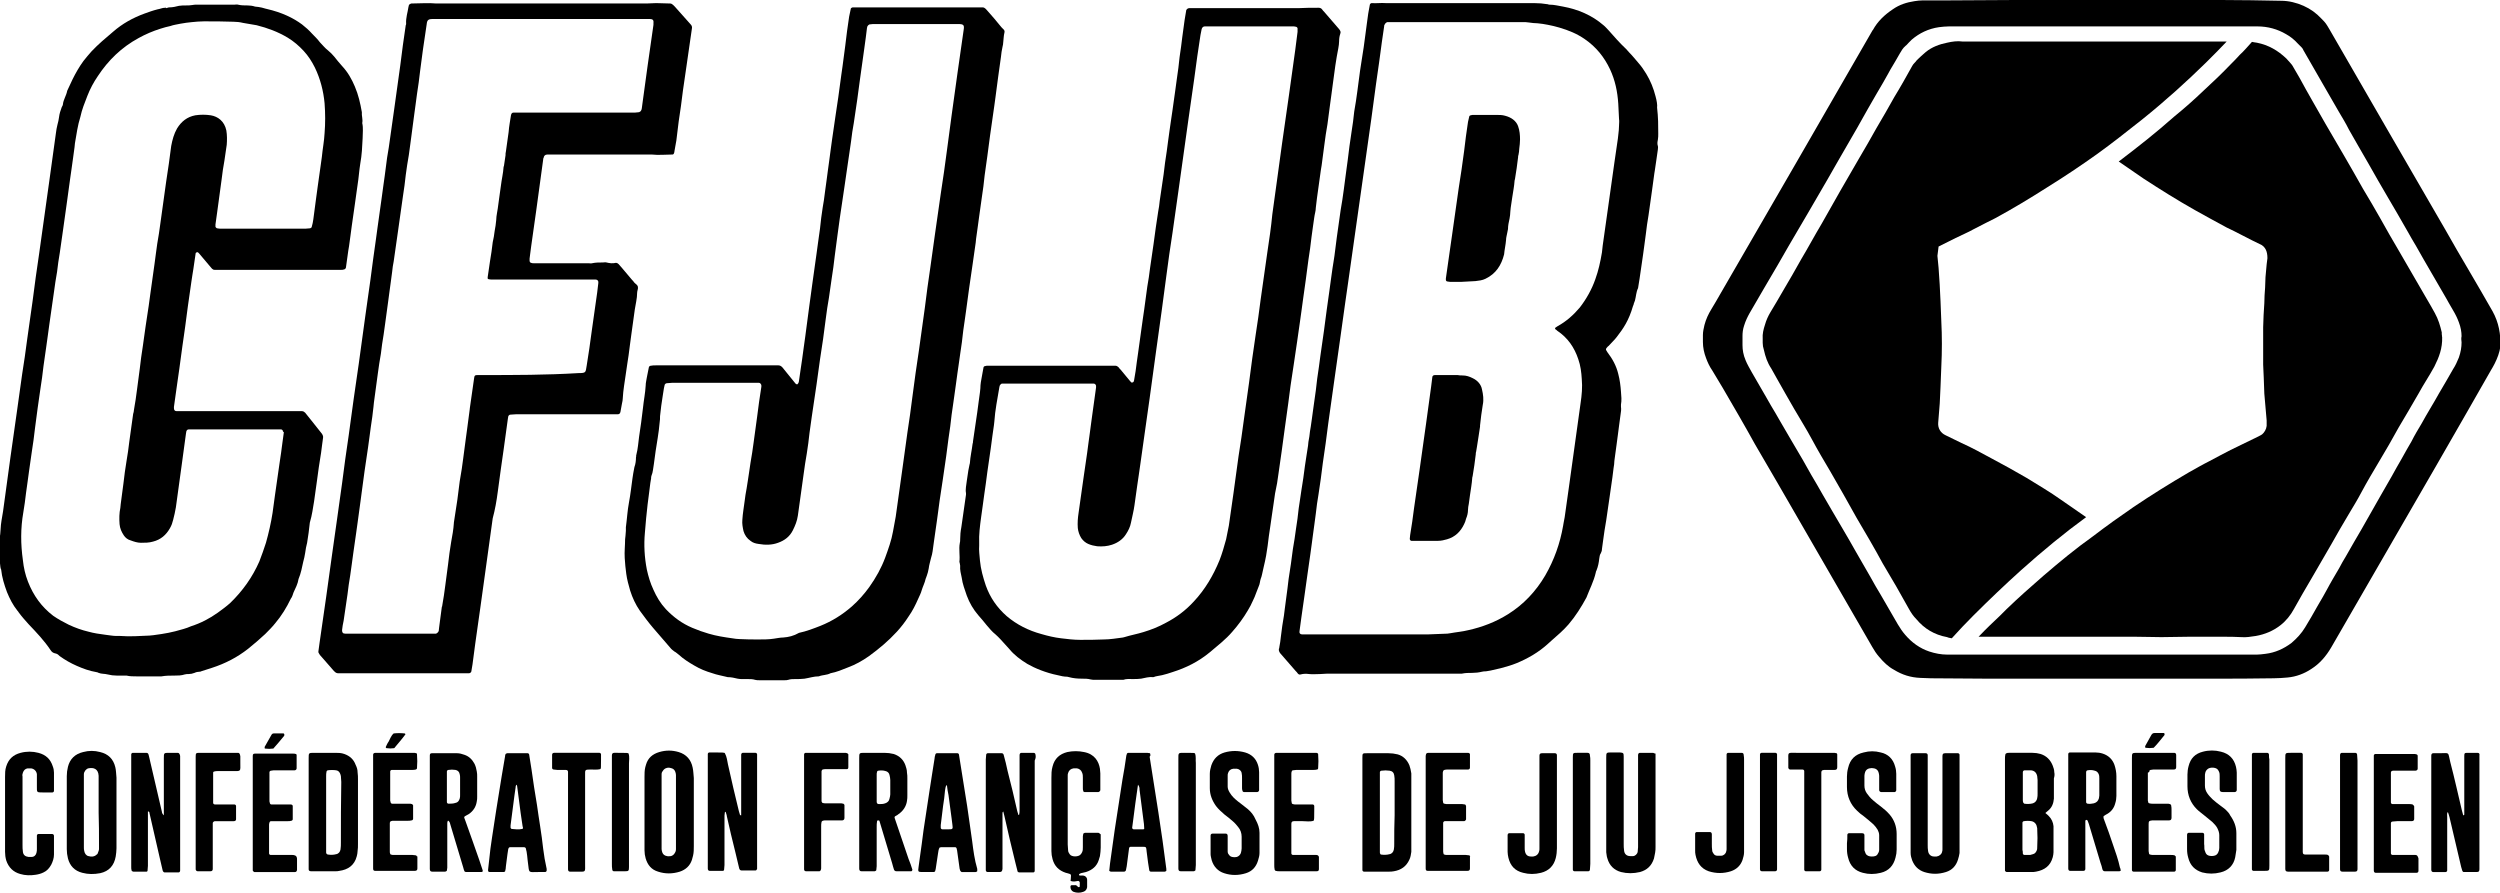 <svg xml:space="preserve" style="enable-background:new 0 0 643.9 230;" viewBox="0 0 643.9 230" y="0px" x="0px" xmlns:xlink="http://www.w3.org/1999/xlink" xmlns="http://www.w3.org/2000/svg" id="Calque_1" version="1.1">
<g>
	<path d="M628.9,85.6c-0.4-1.7-0.9-3.4-1.8-5c-1.3-2.4-2.8-4.8-4.2-7.3c-1.7-2.9-3.4-5.9-5.1-8.8c-1.6-2.7-3.2-5.5-4.7-8.2
		c-1.5-2.6-2.9-5.1-4.5-7.7c-1.6-2.8-3.2-5.7-4.8-8.4c-1.6-2.8-3.3-5.6-4.9-8.4c-2.2-3.9-4.5-7.8-6.6-11.7c-0.6-1-1.2-2.1-1.8-3.1
		c-0.2-0.4-0.5-0.6-0.7-0.9c-0.3-0.4-0.7-0.7-0.9-1c-2.2-2.1-4.6-3.5-7.6-4.1c-0.5-0.1-0.9-0.1-1.2-0.2H580c-1,1.1-2,2.3-3.1,3.3
		c-0.8,0.9-1.5,1.6-2.3,2.4c-2.3,2.4-4.6,4.6-7,6.8c-2.5,2.4-5,4.6-7.7,6.8c-4.5,4-9.2,7.7-14.2,11.5c0,0,4.4,3,6.4,4.4
		c4.3,2.8,8.6,5.5,13.2,8.1c2.7,1.5,5.4,3,8.2,4.5c2.8,1.3,5.4,2.8,9,4.5c0.9,0.6,1.5,1.5,1.5,3.4l-0.2,1.6
		c-0.1,1.1-0.2,2.2-0.3,3.3l-0.1,2.7c-0.1,1.3-0.2,2.7-0.2,4c-0.1,1-0.3,5.1-0.3,6.2v9.6c0,0,0.3,6.4,0.3,7.5l0.6,6.9v1.4
		c-0.1,0.9-0.6,1.7-1.2,2.2l-0.9,0.5l-7.2,3.5c-1.7,0.9-3.3,1.7-5.5,2.9c-1.8,0.9-3.5,1.9-5.3,2.9c-4.8,2.8-9.6,5.8-14.2,8.9
		c-3.5,2.4-7,4.9-10.4,7.5c-4.5,3.2-8.6,6.6-12.8,10.2c-3.2,2.8-6.4,5.6-9.5,8.6l-1.7,1.7c-1.8,1.7-3.6,3.4-5.2,5.1
		c-0.1,0.1-0.2,0.2-0.3,0.3H550c2.3,0,4.6,0.1,6.7,0.1c2.4,0,4.6-0.1,7-0.1h8.9c1.5,0,3.1,0,4.7,0.1c1.2,0.1,2.4-0.1,3.7-0.3
		c2.3-0.4,4.5-1.3,6.4-2.8c1.4-1.1,2.6-2.6,3.4-4.1c1.5-2.7,3-5.3,4.6-8l5.1-8.8c1.4-2.5,2.9-5.1,4.4-7.6c1.2-2,2.3-3.8,3.3-5.7
		c1.5-2.8,3-5.3,4.6-8c1.7-2.8,3.4-5.8,5-8.7c1.7-2.8,3.4-5.8,5.1-8.7c1.3-2.4,2.8-4.6,4.1-7c1.2-2.4,2.1-4.7,2-7.6
		c-0.1-0.2,0-0.4-0.1-0.7V85.6z"></path>
	<path d="M537.3,133.2l-6.5-4.5c-2.8-2-5.9-3.8-8.8-5.6c-2.9-1.7-6-3.4-9-5c-2.6-1.4-5.1-2.8-7.8-4l-4.1-2c-1.3-0.6-2-1.8-1.9-3.2
		l0.4-5l0.2-4.3l0.2-5.1c0.2-4,0.2-7.9,0-11.8l-0.2-5.1c-0.1-2.8-0.3-5.8-0.5-8.6l-0.3-3.1l0.3-2.4l4.4-2.2c1.6-0.8,3.1-1.4,4.7-2.3
		c1.1-0.6,5.5-2.8,5.5-2.8c4.6-2.5,8.9-5.1,13.3-7.9c4.5-2.8,8.7-5.6,12.9-8.6c3.9-2.8,7.8-5.9,11.6-8.9c6.1-4.9,11.5-9.8,16.5-14.7
		c0.2-0.2,0.4-0.4,0.6-0.6c1.6-1.6,3.2-3.2,4.7-4.8h-68c-1.3-0.2-2.7,0-4,0.3c-2,0.4-3.9,1.1-5.5,2.4c-0.8,0.7-1.6,1.4-2.3,2.1
		c-0.4,0.6-0.9,0.9-1.2,1.5c-1.5,2.7-3,5.4-4.6,8c-1.5,2.7-3,5.3-4.6,8c-1.5,2.7-3,5.3-4.6,8l-4.8,8.3c-1.6,2.8-3.2,5.6-4.7,8.3
		c-1.8,3-3.5,6.2-5.3,9.2c-1.5,2.7-3,5.3-4.6,8c-1.1,1.9-2.2,3.8-3.3,5.6c-0.6,1-1.1,2.1-1.4,3.2c-0.4,1.2-0.7,2.4-0.6,3.7v1
		c0,0.6,0.1,1.2,0.3,1.8c0.4,1.8,0.9,3.3,1.9,4.8c0.5,0.9,0.9,1.6,1.4,2.5c1.5,2.6,2.9,5.2,4.5,7.9c1.5,2.6,3.1,5.1,4.6,7.9
		c1.5,2.8,3.1,5.5,4.7,8.2c2.3,4,4.6,8,6.8,12c2.3,3.9,4.6,7.8,6.7,11.7c2.4,4,4.6,7.8,6.8,11.8c0.5,0.9,1.1,1.8,1.9,2.6
		c2,2.4,4.6,4,7.9,4.6c0.4,0.2,0.8,0.2,1.2,0.3c1.8-2,3.6-3.9,5.5-5.8l0.1-0.1c4-4,8.1-7.9,12.2-11.6
		C526.2,141.8,531.8,137.2,537.3,133.2z"></path>
	<path d="M80.9,129.1c0.2-1.7,0.5-3.3,0.7-5c0.3-2.5,0.7-5,1.1-7.5c0.2-1.3,0.3-2.6,0.5-3.8c0.1-0.4-0.1-0.8-0.3-1.1
		c-0.9-1.1-1.8-2.3-2.7-3.4c-0.5-0.7-1.1-1.3-1.6-2c-0.2-0.2-0.5-0.4-0.8-0.4c-0.3,0-0.6,0-0.9,0c-1.9,0-3.8,0-5.7,0
		c-8.2,0-16.3,0-24.5,0c-0.4,0-0.8,0-1.2,0c-0.5,0-0.7-0.3-0.7-0.8c0-0.1,0-0.2,0-0.3c0.2-1.7,0.5-3.3,0.7-5
		c0.2-1.6,0.5-3.3,0.7-4.9c0.3-2,0.5-3.9,0.8-5.9c0.2-1.6,0.5-3.2,0.7-4.9c0.2-1.8,0.5-3.5,0.7-5.3c0.3-2.1,0.6-4.2,0.9-6.3
		c0.2-1.1,0.3-2.2,0.5-3.2c0.2-1.4,0.4-2.8,0.6-4.1c0,0,0-0.1,0.1-0.1c0-0.1,0.4-0.2,0.5-0.1c0.1,0.1,0.2,0.2,0.3,0.3
		c0.9,1.1,1.8,2.1,2.7,3.2c0.2,0.2,0.4,0.5,0.6,0.7c0.2,0.2,0.4,0.3,0.7,0.3c0.2,0,0.5,0,0.7,0c5.3,0,10.5,0,15.8,0c0,0,0,0,0,0
		c4.3,0,8.6,0,12.8,0c1.1,0,2.2,0,3.3,0c0.2,0,0.5,0,0.7-0.1c0.2,0,0.5-0.3,0.5-0.5c0.2-1.4,0.4-2.9,0.6-4.3
		c0.1-0.4,0.1-0.8,0.2-1.2c0.2-1.7,0.5-3.4,0.7-5.2c0.3-1.9,0.5-3.7,0.8-5.6c0.2-1.7,0.5-3.3,0.7-5c0.3-1.8,0.4-3.7,0.7-5.5
		c0.4-2.2,0.5-4.3,0.6-6.5c0-1.3,0.2-2.6-0.1-3.9c0.2-1-0.2-1.9-0.1-2.8c-0.4-2.3-0.9-4.5-1.8-6.6c-0.8-1.9-1.8-3.7-3.3-5.3
		c-0.7-0.8-1.4-1.6-2-2.4c-0.5-0.6-1-1.1-1.6-1.6c-0.8-0.6-1.4-1.4-2.1-2.1c-0.6-0.8-1.3-1.5-2-2.2c-0.8-0.9-1.7-1.7-2.6-2.4
		c-2.3-1.7-5.2-3.1-9.1-4c-0.1,0-0.3-0.1-0.4-0.1c-0.6-0.2-1.1-0.3-1.7-0.4c-0.3,0-0.6-0.1-0.9-0.1c-0.6-0.2-1.3-0.3-1.9-0.3
		c-0.8,0-1.7,0-2.5-0.2c-0.3-0.1-0.6,0-0.9,0c-3.2,0-6.5,0-9.7,0c-0.4,0-0.8,0-1.2,0.1c-0.5,0.1-1.1,0.1-1.6,0.1
		c-0.6,0-1.2,0-1.8,0.1c-0.8,0.2-1.6,0.4-2.5,0.4c-0.3,0-0.6,0.2-0.9,0.2C42.9,1.9,42.7,2,42.5,2c-0.7,0-1.2,0.3-1.9,0.4
		c-1.2,0.3-2.3,0.7-3.4,1.1c-3,1.1-5.7,2.6-8.1,4.7c-1.9,1.6-3.8,3.2-5.5,5c-0.7,0.8-1.4,1.6-2.1,2.5c-1.1,1.5-2,3.1-2.8,4.7
		c-0.5,1-0.9,2-1.4,3c-0.2,1.2-1,2.3-1.1,3.5c0,0.2-0.2,0.5-0.3,0.7c-0.3,0.8-0.6,1.7-0.7,2.6c-0.1,0.6-0.2,1.3-0.4,1.9
		c-0.2,0.7-0.3,1.5-0.4,2.2c-0.6,4.1-1.1,8.2-1.7,12.3c-0.4,3.1-0.9,6.2-1.3,9.3c-0.4,3.1-0.9,6.2-1.3,9.3
		c-0.6,4.1-1.2,8.2-1.7,12.3c-0.5,3.3-0.9,6.6-1.4,9.9c-0.4,3-0.8,6-1.3,9c-0.4,3.1-0.9,6.2-1.3,9.3c-0.6,4-1.1,8-1.7,12
		c-0.5,3.9-1.1,7.8-1.6,11.7c-0.2,1.5-0.4,3.1-0.7,4.6c-0.3,1.6-0.2,3.2-0.5,4.7c-0.3,1.6,0.1,3.2,0,4.8c0,0.1,0,0.2,0,0.3
		c0,0.4,0,0.9,0.1,1.3c0,0.3,0.1,0.6,0.1,0.9c0,0.2,0.1,0.5,0.2,0.7c0.2,2,0.8,3.9,1.5,5.8c0.7,1.7,1.5,3.3,2.7,4.8
		c0.1,0.1,0.2,0.2,0.3,0.4c0.8,1.1,1.7,2.1,2.6,3.1c2,2.1,4,4.2,5.6,6.6c0.3,0.5,0.7,0.8,1.3,0.9c0.5,0.1,0.8,0.4,1.1,0.7
		c1.4,1,2.8,1.8,4.4,2.5c1.6,0.7,3.2,1.3,5,1.6c0.2,0,0.4,0.1,0.6,0.2c0.7,0.3,1.6,0.2,2.3,0.4c0.8,0.2,1.6,0.3,2.4,0.3
		c0.5,0,1.1,0,1.6,0c0.3,0,0.6,0,0.9,0c0.8,0.2,1.7,0.2,2.5,0.2c1.8,0,3.7,0,5.5,0c0.3,0,0.7,0,1,0c1.1-0.2,2.2-0.2,3.3-0.2
		c0.9,0,1.8,0,2.7-0.3c0.3-0.1,0.7-0.1,1-0.1c0.5,0,1-0.1,1.5-0.3c0.4-0.2,0.9-0.3,1.3-0.3c0.1,0,0.3,0,0.4-0.1
		c1-0.3,1.9-0.6,2.8-0.9c3.4-1.1,6.5-2.7,9.3-4.9c1.5-1.2,3-2.5,4.4-3.8c0.9-0.9,1.8-1.8,2.6-2.8c1.6-1.9,2.9-4,4-6.3
		c0.4-0.5,0.5-1.1,0.7-1.6c0.5-1.1,1.1-2.2,1.3-3.5c0.6-1.4,0.9-3,1.2-4.4c0.2-0.8,0.4-1.5,0.5-2.3c0.1-0.9,0.3-1.8,0.5-2.6
		c0.3-1.7,0.5-3.4,0.7-5.2C80.4,132.6,80.6,130.8,80.9,129.1z M73.1,111.4c-0.2,1.7-0.5,3.4-0.7,5.2c-0.3,1.8-0.5,3.6-0.8,5.5
		c-0.3,1.9-0.5,3.7-0.8,5.6c-0.2,1.5-0.4,3-0.6,4.4c-0.4,2.6-1,5.2-1.7,7.7c-0.5,1.6-1.1,3.2-1.7,4.8c-1.8,4.1-4.3,7.6-7.5,10.7
		c-1,0.9-2.1,1.7-3.2,2.5c-2.1,1.5-4.4,2.7-6.9,3.5c-1.3,0.6-2.7,0.9-4.1,1.3c-1.1,0.3-2.3,0.5-3.5,0.7c-0.7,0.1-1.4,0.2-2.1,0.3
		c-0.3,0-0.7,0.1-1,0.1c-2.5,0.1-5,0.3-7.5,0.1c-0.3,0-0.7,0-1,0c-0.9,0-1.9-0.2-2.8-0.3c-1.5-0.2-3-0.4-4.4-0.8
		c-1.7-0.4-3.4-1-5.1-1.8c-1.4-0.7-2.7-1.4-4-2.3c-3-2.3-5.1-5.2-6.5-8.8c-0.7-1.8-1.1-3.6-1.3-5.5C5.3,140.1,5.3,136,6,132
		c0.3-1.7,0.5-3.3,0.7-5c0.3-1.9,0.5-3.8,0.8-5.8c0.2-1.6,0.5-3.3,0.7-4.9c0.3-2,0.6-3.9,0.8-5.9c0.2-1.8,0.5-3.5,0.7-5.3
		c0.2-1.6,0.5-3.3,0.7-4.9c0.3-2,0.6-3.9,0.8-5.9c0.2-1.6,0.5-3.3,0.7-4.9c0.3-1.9,0.5-3.8,0.8-5.8c0-0.2,0.1-0.5,0.1-0.7
		c0.4-2.6,0.7-5.1,1.1-7.7c0.2-1.7,0.5-3.4,0.8-5.2c0.2-1.6,0.4-3.3,0.7-4.9c0.3-1.9,0.5-3.7,0.8-5.6c0.2-1.7,0.5-3.3,0.7-5
		c0.3-1.9,0.5-3.8,0.8-5.8c0.2-1.7,0.5-3.4,0.7-5c0.3-1.9,0.5-3.8,0.8-5.8c0-0.3,0.1-0.7,0.1-1c0.4-2.3,0.7-4.6,1.4-6.8
		c0.4-1.9,1.1-3.6,1.8-5.4c0.7-1.8,1.6-3.5,2.7-5.1c2.7-4.1,6.1-7.4,10.5-9.8c1.8-1,3.7-1.8,5.6-2.4c0.9-0.3,1.7-0.5,2.6-0.7
		c0.8-0.3,1.7-0.4,2.6-0.6c1-0.2,2-0.3,2.9-0.4c1-0.1,2.1-0.2,3.1-0.2c2.5,0,5.1,0,7.6,0.1c0.8,0,1.7,0.1,2.5,0.3
		c1.2,0.2,2.4,0.4,3.5,0.6c2.8,0.7,5.5,1.7,8,3.2c1.5,0.9,2.9,2.1,4.1,3.4c1.2,1.3,2.1,2.7,2.9,4.3c1.4,2.9,2.2,6,2.5,9.2
		c0.2,2.6,0.2,5.2,0,7.7c-0.1,2-0.5,4-0.7,6.1c-0.2,1.7-0.5,3.4-0.7,5c-0.3,1.9-0.5,3.8-0.8,5.8c-0.2,1.8-0.5,3.5-0.7,5.3
		c-0.1,0.6-0.2,1.3-0.4,1.9c0,0.2-0.2,0.3-0.4,0.4c-0.4,0-0.8,0.1-1.2,0.1c-3.6,0-7.3,0-10.9,0c-3.6,0-7.2,0-10.7,0
		c-0.4,0-0.8,0-1.2-0.1c-0.1,0-0.4-0.3-0.4-0.4c0-0.2,0-0.4,0-0.6c0.3-1.9,0.5-3.8,0.8-5.8c0.3-2,0.5-3.9,0.8-5.9
		c0.2-1.6,0.4-3.2,0.7-4.7c0.2-1.4,0.4-2.8,0.6-4.1c0.1-1.2,0.1-2.5-0.1-3.7c-0.5-2.4-2.2-3.6-4-3.9c-1.3-0.2-2.7-0.2-4,0
		c-2.1,0.4-3.6,1.6-4.7,3.4c-0.8,1.4-1.2,2.9-1.5,4.5c-0.4,3.1-0.8,6.1-1.3,9.2c-0.5,3.6-1,7.2-1.5,10.8c-0.2,1.7-0.5,3.4-0.8,5.2
		c-0.2,1.7-0.5,3.4-0.7,5.2c-0.2,1.7-0.5,3.3-0.7,5c-0.3,1.9-0.5,3.8-0.8,5.8c-0.3,1.8-0.5,3.5-0.8,5.3c-0.2,1.7-0.5,3.3-0.7,5
		c-0.3,2-0.6,3.9-0.8,5.9c-0.2,1.8-0.5,3.5-0.7,5.3c-0.2,1.8-0.5,3.5-0.8,5.3c0,0.3-0.1,0.7-0.2,1c-0.3,2.4-0.7,4.8-1,7.2
		c-0.2,1.6-0.4,3.3-0.7,4.9c-0.3,1.9-0.6,3.8-0.8,5.8c-0.2,1.8-0.5,3.5-0.7,5.3c0,0.3-0.1,0.7-0.1,1c-0.3,1.4-0.3,2.8-0.2,4.2
		c0.1,1.1,0.5,2,1.1,2.9c0.4,0.6,1,1.1,1.8,1.3c0.8,0.3,1.7,0.6,2.6,0.6c1,0,2.1,0,3.1-0.3c2-0.5,3.4-1.7,4.4-3.5
		c0.4-0.7,0.6-1.3,0.8-2.1c0.3-1.1,0.5-2.1,0.7-3.2c0.5-3.6,1-7.3,1.5-10.9c0.4-2.7,0.7-5.4,1.1-8.1c0-0.2,0.1-0.4,0.1-0.6
		c0.1-0.3,0.3-0.5,0.6-0.5c0.4,0,0.8,0,1.2,0c3.3,0,6.7,0,10,0c3.8,0,7.6,0,11.3,0c0.4,0,0.9,0,1.3,0c0.3,0,0.5,0.3,0.5,0.6
		C73.1,111.2,73.1,111.3,73.1,111.4z"></path>
	<path d="M329.3,121.9c0.3-1.9,0.5-3.7,0.8-5.6c0.3-2,0.5-3.9,0.8-5.9c0.3-2.2,0.6-4.3,0.9-6.5c0.2-1.5,0.4-3.1,0.6-4.6
		c0.3-1.8,0.5-3.5,0.8-5.3c0.3-2,0.6-4,0.9-6.1c0.2-1.6,0.5-3.3,0.7-4.9c0.3-1.9,0.5-3.8,0.8-5.8c0.2-1.7,0.5-3.3,0.7-5
		c0.2-1.8,0.5-3.5,0.7-5.3c0.3-2,0.6-3.9,0.8-5.9c0.2-1.7,0.5-3.4,0.7-5c0.1-0.8,0.4-1.7,0.4-2.5c0.1-0.8,0.2-1.7,0.3-2.5
		c0.3-2.4,0.7-4.8,1-7.2c0.1-0.4,0.1-0.8,0.2-1.2c0.2-1.8,0.5-3.5,0.7-5.3c0.2-1.8,0.5-3.5,0.8-5.3c0.2-1.8,0.5-3.5,0.7-5.3
		c0.2-1.7,0.5-3.4,0.7-5.2c0.4-3.1,0.8-6.1,1.4-9.1c0.1-0.6,0.2-1.2,0.2-1.8c0-0.7,0.1-1.3,0.3-1.9c0.2-0.5,0-0.8-0.3-1.2
		c-1.3-1.5-2.5-2.9-3.8-4.4c-0.2-0.2-0.4-0.4-0.6-0.7c-0.2-0.3-0.6-0.4-0.9-0.4c-1.7,0-3.5,0-5.2,0.1c-6.9,0-13.7,0-20.6,0
		c-0.6,0-1.2,0-1.8,0c-1.9,0-3.8,0-5.7,0c-0.4,0-0.7,0.3-0.8,0.6c0,0,0,0.1,0,0.1c-0.1,0.8-0.3,1.6-0.4,2.4c-0.2,1.5-0.4,3-0.6,4.4
		c-0.1,0.8-0.2,1.6-0.3,2.4c-0.3,1.8-0.5,3.6-0.7,5.5c-0.3,1.9-0.5,3.8-0.8,5.8c-0.2,1.7-0.5,3.3-0.7,5c-0.3,1.8-0.5,3.6-0.8,5.5
		c-0.2,1.7-0.5,3.4-0.7,5.2c-0.3,2-0.6,3.9-0.8,5.9c-0.3,2.3-0.7,4.5-1,6.8c-0.1,0.9-0.2,1.9-0.4,2.8c-0.2,1.3-0.4,2.7-0.6,4
		c-0.2,1.5-0.4,3-0.6,4.4c-0.3,2.1-0.6,4.1-0.9,6.2c-0.2,1.6-0.4,3.1-0.7,4.7c-0.3,2-0.5,3.9-0.8,5.9c-0.2,1.6-0.5,3.2-0.7,4.9
		c-0.3,2.2-0.6,4.3-0.9,6.5c-0.1,0.7-0.2,1.4-0.3,2.1c-0.2,1.6-0.4,3.2-0.7,4.7c0,0.2-0.1,0.4-0.2,0.5c-0.1,0.1-0.4,0.2-0.5,0.1
		c-0.1-0.1-0.2-0.2-0.3-0.3c-0.8-1-1.6-1.9-2.4-2.9c-0.2-0.2-0.4-0.4-0.6-0.7c-0.2-0.2-0.5-0.4-0.8-0.4c-0.4,0-0.8,0-1.2,0
		c-5.2,0-10.3,0-15.5,0v0c-4.8,0-9.5,0-14.3,0c-0.6,0-1.3,0-1.9,0c-0.2,0-0.5,0-0.7,0.1c-0.2,0-0.4,0.2-0.4,0.4
		c-0.1,0.7-0.3,1.5-0.4,2.2c-0.2,1-0.4,2.1-0.4,3.1c0,0.3-0.1,0.7-0.1,1c-0.2,1.7-0.5,3.4-0.7,5.2c-0.4,2.5-0.7,5-1.1,7.5
		c0,0.2,0,0.4-0.1,0.6c-0.2,1.7-0.6,3.3-0.7,5c0,0.1-0.1,0.3-0.1,0.4c-0.1,0.5-0.2,1-0.3,1.5c-0.1,0.9-0.3,1.8-0.4,2.7
		c-0.1,1-0.4,2.1-0.2,3.1c0,0.1,0,0.3,0,0.4c-0.4,2.8-0.8,5.6-1.2,8.4c-0.2,1-0.3,2.1-0.3,3.1c0,0.3,0,0.7-0.1,1
		c-0.3,1.6,0.1,3.2-0.1,4.8c0,0.1,0.1,0.3,0.1,0.4c0,0.2,0.1,0.4,0.1,0.6c-0.1,1.1,0.2,2.1,0.4,3.1c0.2,1.6,0.8,3.1,1.3,4.6
		c0.7,1.9,1.7,3.6,3,5.1c0.7,0.8,1.4,1.6,2.1,2.5c0.7,0.8,1.4,1.7,2.3,2.4c0.9,0.8,1.7,1.7,2.5,2.6c0.3,0.4,0.7,0.7,1,1.1
		c1.3,1.6,2.9,2.8,4.7,3.9c1.9,1.1,4.8,2.3,7.8,2.9c0.8,0.2,1.6,0.4,2.5,0.4c0.1,0,0.3,0.1,0.4,0.1c1.1,0.3,2.2,0.4,3.4,0.4
		c0.7,0,1.5,0,2.2,0.2c0.4,0.1,0.8,0.1,1.2,0.1c2.1,0,4.2,0,6.3,0c0.3,0,0.6,0,0.9,0c0.8-0.3,1.7-0.2,2.5-0.2c0.7,0,1.4,0,2.1-0.1
		c1-0.2,2-0.5,3.1-0.4c0,0,0.1,0,0.1,0c0.7-0.3,1.4-0.3,2.2-0.5c0.9-0.2,1.8-0.5,2.7-0.8c3.5-1.1,6.7-2.7,9.6-5.1
		c2-1.7,4.1-3.3,5.8-5.3c1.5-1.7,2.9-3.6,4-5.5c0.5-0.8,0.9-1.6,1.3-2.5c0.3-0.6,0.6-1.3,0.8-1.9c0.2-0.6,0.5-1.2,0.7-1.8
		c0.3-0.6,0.3-1.3,0.5-1.9c0.3-0.7,0.4-1.5,0.6-2.3c0.2-0.7,0.3-1.5,0.5-2.2c0.1-0.5,0.2-1,0.3-1.5c0.3-1.7,0.5-3.3,0.7-5
		c0.3-1.8,0.5-3.6,0.8-5.5c0.3-1.8,0.5-3.6,0.8-5.5C328.8,125.3,329.1,123.6,329.3,121.9z M326.4,65.1c-0.6,4-1.1,8-1.7,12
		c-0.4,3.1-0.8,6.1-1.3,9.2c-0.6,4.1-1.2,8.2-1.7,12.3c-0.4,3.1-0.9,6.2-1.3,9.3c-0.4,3.2-0.9,6.4-1.4,9.6c-0.4,3.2-0.9,6.3-1.3,9.5
		c-0.4,2.8-0.8,5.6-1.2,8.4c-0.2,1.2-0.5,2.3-0.7,3.5c-0.5,1.8-1,3.6-1.7,5.4c-1.6,3.9-3.7,7.5-6.6,10.6c-2.1,2.3-4.5,4.1-7.2,5.5
		c-1.8,1-3.8,1.8-5.8,2.4c-1.6,0.5-3.3,0.8-4.9,1.3c-0.1,0-0.3,0.1-0.4,0.1c-1.6,0.2-3.3,0.5-4.9,0.5c-2,0.1-4.1,0.1-6.1,0.1
		c-1.6,0-3.3-0.2-4.9-0.4c-1.7-0.2-3.4-0.6-5.1-1.1c-3.3-0.9-6.3-2.4-8.9-4.6c-2.5-2.2-4.3-4.8-5.4-7.9c-0.7-2.1-1.3-4.2-1.5-6.4
		c-0.1-1.3-0.3-2.6-0.2-3.9c0-0.2,0-0.4,0-0.6c-0.1-2.2,0.2-4.5,0.5-6.7c0.3-1.9,0.5-3.8,0.8-5.8c0.1-0.9,0.3-1.9,0.4-2.8
		c0.5-4.1,1.2-8.2,1.7-12.3c0.1-0.9,0.3-1.9,0.4-2.8c0-0.3,0.1-0.6,0.1-0.9c0.2-3,0.8-5.9,1.3-8.9c0-0.1,0.1-0.3,0.1-0.4
		c0.1-0.2,0.3-0.4,0.5-0.5c0.4,0,0.8,0,1.2,0c3.6,0,7.3,0,10.9,0c3.6,0,7.3,0,10.9,0c0.2,0,0.5,0,0.7,0c0.3,0,0.6,0.3,0.6,0.6
		c0,0.1,0,0.3,0,0.4c-0.3,2.2-0.6,4.3-0.9,6.5c-0.2,1.7-0.5,3.4-0.7,5.2c-0.2,1.7-0.5,3.4-0.7,5.2c-0.3,2.1-0.6,4.1-0.9,6.2
		c-0.4,3.1-0.9,6.1-1.3,9.2c-0.2,1.3-0.3,2.6-0.2,3.9c0.1,0.9,0.4,1.8,0.9,2.6c0.5,0.7,1.1,1.2,1.8,1.5c0.7,0.3,1.5,0.5,2.3,0.6
		c1.3,0.1,2.6,0,3.8-0.4c1.5-0.5,2.8-1.4,3.6-2.7c0.6-0.9,1.1-1.9,1.3-3c0.3-1.5,0.7-3,0.9-4.5c0.2-1.7,0.5-3.3,0.7-5
		c0.3-1.8,0.5-3.6,0.8-5.5c0.3-2.4,0.7-4.7,1-7.1c0.5-3.3,0.9-6.6,1.4-9.9c0.5-3.9,1.1-7.8,1.6-11.7c0.5-3.6,1-7.2,1.5-10.8
		c0.4-3,0.8-6,1.2-9c0.5-3.7,1-7.5,1.6-11.2c0.5-3.5,1-7.1,1.5-10.6c0.4-3.1,0.9-6.2,1.3-9.3s0.9-6.2,1.3-9.3c0.5-3.5,1-7,1.5-10.5
		c0.5-3.7,1-7.5,1.6-11.2c0.1-0.5,0.2-1,0.3-1.5c0.1-0.4,0.4-0.7,0.8-0.7c0.3,0,0.7,0,1,0c7.2,0,14.4,0,21.6,0c0.3,0,0.6,0,0.9,0.1
		c0.2,0,0.4,0.3,0.4,0.4c0,0.3,0,0.6,0,0.9c-0.2,1.6-0.4,3.2-0.6,4.7c-0.5,3.8-1.1,7.7-1.6,11.5c-0.6,4.2-1.2,8.4-1.8,12.6
		c-0.4,3.2-0.9,6.3-1.3,9.5c-0.4,2.9-0.8,5.8-1.2,8.7C327.4,58.4,326.9,61.8,326.4,65.1z"></path>
	<path d="M210.9,174.2c1-0.4,2.1-0.3,3-0.8c1.6-0.3,3-0.9,4.5-1.5c1.9-0.7,3.7-1.7,5.4-2.9c2.6-1.9,5-3.9,7.2-6.3
		c1.1-1.2,2.1-2.5,3-3.9c1-1.4,1.8-3,2.5-4.6c0.3-0.7,0.7-1.4,0.9-2.2c0.3-1,0.8-1.9,1-2.9c0.1-0.3,0.2-0.5,0.3-0.8
		c0.2-0.6,0.4-1.2,0.5-1.9c0.1-0.9,0.4-1.8,0.6-2.7c0.2-0.6,0.3-1.1,0.4-1.7c0.1-0.7,0.2-1.5,0.3-2.2c0.3-1.9,0.5-3.7,0.8-5.6
		c0.2-1.7,0.5-3.4,0.7-5.2c0.3-1.8,0.5-3.5,0.8-5.3c0.3-2.1,0.6-4.1,0.9-6.2c0.2-1.5,0.4-3.1,0.6-4.6c0.3-2,0.6-4,0.8-6.1
		c0.2-1.6,0.5-3.2,0.7-4.9c0.3-1.9,0.5-3.8,0.8-5.8c0.2-1.6,0.5-3.2,0.7-4.9c0.3-2,0.6-4,0.8-6.1c0.2-1.6,0.5-3.2,0.7-4.9
		c0.3-2,0.5-3.9,0.8-5.9c0.3-2.1,0.6-4.1,0.9-6.2c0.3-1.9,0.5-3.7,0.8-5.6c0-0.3,0.1-0.7,0.1-1c0.3-1.9,0.5-3.8,0.8-5.8
		c0.2-1.7,0.5-3.3,0.7-5c0.3-1.8,0.5-3.6,0.7-5.5c0.2-1.7,0.5-3.3,0.7-5c0.2-1.8,0.5-3.5,0.7-5.3c0.4-2.6,0.7-5.1,1.1-7.7
		c0.1-0.7,0.2-1.5,0.3-2.2c0.2-1.8,0.5-3.5,0.7-5.3c0.2-1.7,0.5-3.3,0.7-5c0.1-0.9,0.2-1.8,0.4-2.6c0.1-0.4,0.2-0.9,0.2-1.3
		c0.1-0.8,0.1-1.6,0.3-2.4c0.1-0.3,0-0.7-0.3-0.9c-0.3-0.3-0.6-0.6-0.9-1c-0.9-1.1-1.8-2.2-2.8-3.3c-0.3-0.3-0.5-0.6-0.8-0.9
		c-0.2-0.2-0.5-0.4-0.8-0.4c-0.3,0-0.6,0-0.9,0c-1.9,0-3.9,0-5.8,0c-5.2,0-10.4,0-15.7,0c-1.4,0-2.9,0-4.3,0c-2.1,0-4.3,0-6.4,0
		c-0.1,0-0.3,0-0.4,0c-0.3,0.1-0.5,0.2-0.5,0.5c-0.1,0.6-0.3,1.3-0.4,1.9c-0.4,2.5-0.7,5-1,7.5c-0.2,1.8-0.5,3.5-0.7,5.3
		c-0.1,0.7-0.2,1.4-0.3,2.1c-0.3,2-0.5,3.9-0.8,5.9c-0.2,1.6-0.5,3.1-0.7,4.7c-0.3,2.1-0.6,4.1-0.9,6.2c-0.2,1.7-0.5,3.4-0.7,5.2
		c-0.2,1.7-0.5,3.4-0.7,5.2c-0.2,1.7-0.5,3.4-0.7,5.2c-0.1,0.6-0.2,1.2-0.3,1.8c-0.3,1.8-0.5,3.6-0.7,5.5c0,0.2-0.1,0.5-0.1,0.7
		c-0.3,1.9-0.5,3.8-0.8,5.8c-0.2,1.7-0.5,3.3-0.7,5c-0.3,1.9-0.5,3.8-0.8,5.8c-0.2,1.7-0.5,3.4-0.7,5.2c-0.2,1.8-0.5,3.5-0.7,5.3
		c-0.3,1.9-0.5,3.8-0.8,5.8c-0.3,1.8-0.5,3.6-0.8,5.5c0,0.1,0,0.3-0.1,0.4c0,0.1,0,0.2-0.1,0.3c-0.1,0.1-0.2,0.3-0.3,0.3
		c-0.1,0-0.3-0.1-0.4-0.2c-1.1-1.4-2.3-2.8-3.4-4.2c-0.3-0.3-0.6-0.5-1-0.5c-5.4,0-10.7,0-16.1,0c0,0,0,0,0,0c-5.2,0-10.3,0-15.5,0
		c-0.4,0-0.9,0-1.3,0.1c-0.2,0-0.5,0.2-0.5,0.5c-0.2,0.8-0.3,1.7-0.5,2.5c-0.1,0.7-0.3,1.4-0.3,2.1c-0.1,1.9-0.5,3.8-0.7,5.8
		c-0.3,2.5-0.6,4.9-1,7.4c-0.2,1.5-0.3,3.1-0.7,4.6c-0.1,0.2,0,0.5-0.1,0.7c0,0.8-0.1,1.7-0.4,2.5c-0.1,0.5-0.2,1.1-0.3,1.6
		c-0.1,0.4-0.1,0.9-0.2,1.3c-0.3,2.1-0.5,4.1-0.9,6.2c-0.4,2.1-0.5,4.2-0.8,6.4c0,0.3,0,0.6,0,0.9c0,0.4-0.1,0.9-0.1,1.3
		c0,0.3-0.1,0.6-0.1,0.9c0,1.6-0.2,3.2-0.1,4.8c0.1,1.4,0.2,2.8,0.4,4.1c0.2,1.5,0.6,2.9,1,4.3c0.6,1.9,1.4,3.6,2.5,5.2
		c1.1,1.5,2.2,3,3.4,4.4c1.5,1.7,2.9,3.4,4.4,5.1c0.3,0.4,0.7,0.7,1.1,1c0.4,0.2,0.7,0.5,1.1,0.8c1.2,1.1,2.6,2,4,2.8
		c1.5,0.9,3,1.5,4.7,2c1.1,0.4,2.3,0.6,3.5,0.9c0.1,0,0.3,0.1,0.4,0.1c0.9,0,1.8,0.2,2.6,0.4c0.4,0.1,0.9,0.1,1.3,0.1
		c0.4,0,0.9,0,1.3,0c0.6,0,1.3,0,1.9,0.2c0.3,0.1,0.7,0.1,1,0.1c2.2,0,4.4,0,6.6,0c0.3,0,0.6,0,0.9-0.1c0.6-0.2,1.2-0.2,1.8-0.2
		c0.8,0,1.6,0,2.4-0.1C208.5,174.6,209.6,174.2,210.9,174.2z M201.7,164.2c-0.8,0-1.6,0.2-2.4,0.3c-1.3,0.2-2.6,0.2-3.9,0.2
		c-1.6,0-3.3,0-4.9-0.1c-0.6,0-1.3-0.1-1.9-0.2c-2.1-0.3-4.1-0.6-6.1-1.2c-1.4-0.4-2.8-0.9-4.2-1.5c-2.6-1.1-4.8-2.7-6.8-4.8
		c-1.4-1.5-2.4-3.2-3.2-5c-0.8-1.7-1.3-3.4-1.7-5.2c-0.6-3.1-0.8-6.3-0.5-9.5c0.2-2.4,0.4-4.9,0.7-7.3c0.2-1.8,0.5-3.6,0.7-5.5
		c0.1-0.4,0.1-0.8,0.2-1.2c0-0.2,0-0.5,0.1-0.7c0.4-0.9,0.4-1.9,0.6-2.9c0.3-2.3,0.6-4.5,1-6.8c0.2-1.3,0.4-2.7,0.5-4
		c0.1-0.5,0.1-1.1,0.1-1.6c0.2-1.8,0.4-3.6,0.7-5.3c0.1-0.6,0.2-1.3,0.3-1.9c0.1-0.3,0.1-0.6,0.2-0.9c0.1-0.2,0.3-0.4,0.6-0.4
		c0.4,0,0.9-0.1,1.3-0.1c3.1,0,6.3,0,9.4,0c0.4,0,0.9,0,1.3,0c3.5,0,7,0,10.4,0c0.4,0,0.9,0,1.3,0c0.3,0,0.6,0.4,0.6,0.7
		c0,0.1,0,0.2,0,0.3c-0.4,2.6-0.8,5.2-1.1,7.8c-0.3,2.2-0.6,4.4-0.9,6.6c-0.2,1.7-0.5,3.4-0.8,5.2c-0.2,1.6-0.5,3.2-0.7,4.7
		c-0.1,0.6-0.2,1.3-0.3,1.9c-0.2,1.1-0.4,2.2-0.5,3.2c-0.2,1.6-0.5,3.2-0.6,4.9c-0.1,1,0.1,2,0.3,2.9c0.3,1,0.9,1.9,1.8,2.5
		c0.6,0.5,1.3,0.7,2.1,0.8c1.7,0.3,3.4,0.3,5-0.3c1.7-0.6,3-1.6,3.8-3.2c0.6-1.2,1.1-2.4,1.3-3.8c0.5-3.6,1-7.2,1.5-10.8
		c0.2-1.7,0.5-3.4,0.8-5.2c0.3-1.8,0.5-3.5,0.7-5.3c0.2-1.4,0.4-2.9,0.6-4.3c0.4-2.7,0.8-5.4,1.2-8.1c0.3-2.2,0.6-4.3,0.9-6.5
		c0.3-1.8,0.5-3.5,0.8-5.3c0.2-1.8,0.5-3.5,0.7-5.3s0.5-3.5,0.8-5.3c0.2-1.6,0.5-3.3,0.7-4.9c0.3-2,0.6-3.9,0.8-5.9
		c0.2-1.8,0.5-3.5,0.7-5.3c0.2-1.5,0.4-3,0.6-4.4c0.4-2.7,0.8-5.4,1.2-8.1c0.3-2.1,0.6-4.1,0.9-6.2c0.3-1.8,0.5-3.6,0.8-5.5
		c0.2-1.6,0.4-3.2,0.7-4.7c0.3-2,0.6-4,0.9-6.1c0.2-1.7,0.5-3.5,0.7-5.2c0.2-1.7,0.5-3.3,0.7-5c0.3-1.9,0.5-3.8,0.8-5.8
		c0.1-0.8,0.2-1.6,0.3-2.4c0-0.1,0.1-0.3,0.1-0.4c0.1-0.2,0.3-0.4,0.5-0.5c0.3,0,0.6-0.1,0.9-0.1c7.4,0,14.7,0,22.1,0
		c1.3,0,1.5,0.3,1.3,1.5c-0.5,3.7-1.1,7.5-1.6,11.2c-0.5,3.6-1,7.2-1.5,10.8c-0.4,3-0.8,6-1.2,9c-0.5,3.7-1,7.5-1.6,11.2
		c-0.5,3.5-1,7-1.5,10.5c-0.4,2.9-0.8,5.7-1.2,8.6c-0.5,3.4-1,6.9-1.4,10.3c-0.5,3.6-1,7.2-1.5,10.8c-0.6,4-1.2,8.1-1.7,12.1
		c-0.4,3.1-0.8,6.2-1.3,9.3c-0.4,2.9-0.8,5.8-1.2,8.7c-0.6,4.3-1.2,8.6-1.8,12.9c-0.2,1.3-0.5,2.5-0.7,3.8c-0.4,2.3-1.2,4.5-2,6.7
		c-1,2.7-2.4,5.2-4.1,7.6c-1.3,1.8-2.8,3.5-4.5,5c-2.4,2.1-5.1,3.8-8.1,5c-1.8,0.7-3.6,1.4-5.5,1.8
		C204.4,163.8,203.1,164.1,201.7,164.2z"></path>
	<path d="M128.2,126.7c0.3-2,0.5-3.9,0.8-5.9c0.2-1.6,0.5-3.3,0.7-4.9c0.4-2.7,0.7-5.3,1.1-8c0-0.2,0.1-0.4,0.1-0.6
		c0-0.2,0.3-0.5,0.5-0.5c0.5,0,1-0.1,1.5-0.1c8.3,0,16.6,0,24.9,0c0.4,0,0.9,0,1.3,0c0.4,0,0.6-0.2,0.7-0.6c0.1-0.7,0.3-1.5,0.4-2.2
		c0.1-0.4,0.2-0.9,0.2-1.3c0.1-2.1,0.5-4.2,0.8-6.4c0.2-1.6,0.5-3.2,0.7-4.7c0.2-1.8,0.5-3.6,0.7-5.3c0.3-2.2,0.6-4.3,0.9-6.5
		c0.2-1.4,0.6-2.8,0.6-4.3c0-0.5,0.3-1,0.2-1.5c-0.1-0.6-0.7-0.8-1-1.2c-0.1-0.2-0.3-0.4-0.5-0.6c-0.9-1.1-1.8-2.1-2.7-3.2
		c-0.3-0.3-0.5-0.6-0.8-0.9c-0.2-0.2-0.4-0.3-0.7-0.3c-0.8,0.2-1.6,0.1-2.4-0.1c-0.3-0.1-0.6,0-0.9,0c-0.9,0-1.9,0-2.8,0.2
		c-0.3,0.1-0.6,0-0.9,0c-4.7,0-9.5,0-14.2,0c-0.2,0-0.4,0-0.6-0.1c-0.2,0-0.4-0.3-0.4-0.5c0-0.2,0-0.4,0-0.6c0.1-1,0.3-2.1,0.4-3.1
		c0.4-3.1,0.9-6.1,1.3-9.2c0.6-4.4,1.2-8.8,1.8-13.2c0-0.1,0-0.3,0.1-0.4c0.1-0.6,0.4-0.9,1-0.9c0.3,0,0.6,0,0.9,0
		c8.3,0,16.5,0,24.8,0c0.4,0,0.8,0,1.2,0c1.7,0.2,3.5,0,5.2,0c0,0,0.1,0,0.1,0c0.2,0,0.4-0.2,0.4-0.4c0.1-0.1,0.1-0.3,0.1-0.4
		c0.2-0.9,0.3-1.9,0.5-2.8c0.2-1.6,0.4-3.3,0.6-4.9c0.4-2.7,0.8-5.3,1.1-8c0.3-2.1,0.6-4.1,0.9-6.2c0.5-3.2,0.9-6.5,1.4-9.7
		c0.1-0.4,0-0.8-0.3-1.1c-1.4-1.5-2.7-3.1-4.1-4.6c-0.1-0.1-0.3-0.3-0.4-0.4c-0.2-0.2-0.5-0.4-0.8-0.4c-1.2,0-2.4-0.1-3.6-0.1
		c-0.8,0-1.7,0.1-2.5,0.1c-9.1,0-18.2,0-27.3,0c-8.6,0-17.2,0-25.8,0c-0.3,0-0.7,0-1,0c-2.1-0.2-4.3,0-6.4,0c-0.1,0-0.2,0-0.3,0.1
		c-0.2,0.1-0.4,0.2-0.4,0.4c0,0.1-0.1,0.3-0.1,0.4c-0.2,1.4-0.7,2.8-0.6,4.3c0,0.1,0,0.3-0.1,0.4c-0.5,3.4-1,6.9-1.4,10.3
		c-0.5,3.6-1,7.2-1.5,10.8c-0.4,2.6-0.7,5.2-1.1,7.8c-0.2,1.7-0.5,3.4-0.8,5.2c-0.2,1.5-0.4,3.1-0.6,4.6c-0.3,1.9-0.5,3.8-0.8,5.8
		c-0.2,1.7-0.5,3.3-0.7,5c-0.3,1.9-0.5,3.8-0.8,5.8c-0.2,1.7-0.5,3.3-0.7,5c-0.2,1.8-0.5,3.5-0.7,5.3c-0.4,3.1-0.9,6.1-1.3,9.2
		c-0.6,4.1-1.1,8.3-1.7,12.4c-0.4,3-0.9,6-1.3,9c-0.4,3.2-0.9,6.3-1.3,9.5c-0.6,4.1-1.2,8.2-1.7,12.3c-0.4,3.1-0.9,6.2-1.3,9.3
		c-0.4,3.1-0.9,6.1-1.3,9.2c-0.5,3.6-1,7.2-1.5,10.8c-0.6,3.9-1.1,7.9-1.7,11.8c-0.1,0.7-0.2,1.5-0.3,2.2c0,0.1,0,0.3,0.1,0.4
		c0.1,0.2,0.2,0.3,0.3,0.5c1.2,1.4,2.4,2.7,3.5,4c0.1,0.1,0.2,0.2,0.3,0.3c0.3,0.3,0.6,0.4,0.9,0.4c0.6,0,1.2,0,1.8,0
		c10.3,0,20.7,0,31,0c0.3,0,0.6,0,0.9,0c0.3,0,0.6-0.3,0.6-0.5c0.1-0.6,0.2-1.2,0.3-1.8c0.2-1.8,0.5-3.5,0.7-5.3
		c0.4-3.1,0.9-6.1,1.3-9.2c0.5-3.6,1-7.2,1.5-10.8c0.6-4.1,1.1-8.2,1.7-12.3C127.5,131.3,127.9,129,128.2,126.7z M124.1,96.6
		c-0.3,0-0.7,0-1,0c-0.8,0-0.9,0.1-1,0.9c-0.1,0.7-0.2,1.4-0.3,2.1c-0.3,1.9-0.5,3.7-0.8,5.6c0,0,0,0.1,0,0.1
		c-0.2,1.8-0.5,3.5-0.7,5.3c-0.1,0.7-0.2,1.5-0.3,2.2c-0.2,1.8-0.5,3.5-0.7,5.3c-0.2,1.8-0.5,3.5-0.8,5.3c0,0.2-0.1,0.4-0.1,0.6
		c-0.2,1.6-0.4,3.2-0.6,4.7c-0.3,2-0.6,3.9-0.9,5.9c0,0,0,0.1,0,0.1c-0.1,1.6-0.4,3.3-0.7,4.9c-0.3,1.9-0.6,3.8-0.8,5.8
		c-0.2,1.8-0.5,3.5-0.7,5.3s-0.5,3.5-0.8,5.3c0,0.1,0,0.2-0.1,0.3c-0.2,1.8-0.5,3.5-0.7,5.3c0,0.3-0.1,0.6-0.1,0.9
		c-0.1,0.3-0.4,0.6-0.7,0.7c-0.2,0-0.4,0-0.6,0c-7.3,0-14.6,0-21.9,0c-0.3,0-0.6,0-0.9,0c-0.6,0-0.8-0.3-0.8-0.9
		c0.1-0.8,0.2-1.6,0.4-2.4c0.3-2.3,0.7-4.5,1-6.8c0.2-1.6,0.4-3.3,0.7-4.9c0.3-1.9,0.5-3.8,0.8-5.8c0.2-1.6,0.5-3.3,0.7-4.9
		c0.3-1.9,0.5-3.8,0.8-5.8c0.2-1.7,0.5-3.4,0.7-5.2c0.2-1.7,0.5-3.5,0.7-5.2c0.3-2,0.6-4,0.9-6.1c0.2-1.7,0.5-3.4,0.7-5.2
		c0.3-1.8,0.5-3.5,0.7-5.3c0-0.3,0.1-0.7,0.1-1c0.3-2.5,0.7-4.9,1-7.4c0.2-1.7,0.5-3.4,0.8-5.2c0.2-1.6,0.4-3.3,0.7-4.9
		c0.3-1.9,0.5-3.8,0.8-5.8c0.2-1.7,0.5-3.4,0.7-5.2c0.2-1.7,0.5-3.4,0.7-5.2c0.1-0.9,0.2-1.8,0.4-2.7c0.4-2.6,0.7-5.1,1.1-7.7
		c0.4-3.1,0.9-6.1,1.3-9.2c0.3-1.8,0.5-3.5,0.7-5.3c0.2-1.7,0.5-3.4,0.8-5.2c0.2-1.7,0.5-3.4,0.7-5.2c0.2-1.8,0.5-3.5,0.7-5.3
		c0.2-1.7,0.5-3.4,0.7-5.2c0.3-2,0.6-3.9,0.8-5.9c0.2-1.8,0.5-3.5,0.7-5.3c0-0.2,0.1-0.5,0.1-0.7c0.3-2,0.6-4,0.9-6.1
		c0.1-1,0.4-1.3,1.5-1.3c9.3,0,18.6,0,27.9,0c0,0,0,0,0,0c9.1,0,18.2,0,27.3,0c0.2,0,0.5,0,0.7,0c0.9,0,1.1,0.3,1,1.2
		c0,0.1,0,0.2,0,0.3c-0.5,3.5-1,7-1.5,10.5c-0.4,3.2-0.9,6.3-1.3,9.5c-0.1,0.5-0.1,1-0.2,1.5c0,0.2-0.1,0.4-0.2,0.6
		c-0.1,0.2-0.3,0.3-0.5,0.4c-0.3,0-0.7,0.1-1,0.1c-2.1,0-4.3,0-6.4,0c-8,0-15.9,0-23.9,0c-0.3,0-0.7,0-1,0c-0.4,0-0.6,0.2-0.7,0.7
		c-0.2,1.4-0.5,2.8-0.6,4.3c-0.2,1.7-0.5,3.3-0.7,5c-0.1,0.3-0.1,0.7-0.1,1c-0.1,0.9-0.3,1.8-0.4,2.7c0,0.1-0.1,0.2-0.1,0.3
		c-0.1,1.6-0.5,3.2-0.7,4.9c-0.3,1.9-0.5,3.8-0.8,5.8c-0.1,0.4-0.1,0.8-0.2,1.2c-0.1,0.6-0.2,1.2-0.2,1.8c-0.1,0.9-0.2,1.9-0.4,2.8
		c-0.1,1-0.3,2-0.5,2.9c-0.2,1.6-0.4,3.3-0.7,4.9c-0.2,1.4-0.4,2.8-0.6,4.1c0,0.1,0,0.2,0,0.3c0,0.1,0.1,0.2,0.2,0.2
		c0.3,0.1,0.6,0.1,0.9,0.1c2.4,0,4.8,0,7.2,0c6.2,0,12.3,0,18.5,0c0.3,0,0.7,0,1,0c0.5,0,0.8,0.4,0.7,0.9c-0.1,0.8-0.2,1.7-0.3,2.5
		c-0.5,3.3-0.9,6.6-1.4,9.9c-0.4,3-0.8,5.9-1.3,8.9c-0.3,1.7-0.1,1.9-2.1,1.9C140.7,96.6,132.4,96.6,124.1,96.6z"></path>
	<path d="M426.4,24.8c-0.5-2-1.3-4-2.4-5.8c-0.6-1-1.3-2-2.1-2.9c-0.7-0.8-1.4-1.7-2.2-2.5c-0.3-0.3-0.6-0.7-0.9-1
		c-1.6-1.5-3-3.1-4.5-4.8c-0.4-0.4-0.8-0.9-1.3-1.3c-3-2.6-6.6-4.1-10.4-4.8c-1.2-0.2-2.3-0.5-3.5-0.5c-0.1,0-0.3,0-0.4-0.1
		c-1.2-0.2-2.4-0.3-3.6-0.3c-6.7,0-13.4,0-20.1,0l0,0c-5.5,0-11,0-16.6,0c-0.5,0-1,0-1.5,0c-1.2-0.1-2.4,0.1-3.6,0
		c-0.2,0-0.5,0.2-0.5,0.5c-0.1,0.7-0.3,1.5-0.4,2.2c-0.2,1.7-0.5,3.4-0.7,5.2c-0.3,2.3-0.6,4.6-1,6.9c-0.1,0.4-0.1,0.9-0.2,1.3
		c-0.1,0.4-0.1,0.9-0.2,1.3c-0.2,1.8-0.5,3.5-0.7,5.3c-0.2,1.7-0.5,3.4-0.8,5.2c-0.2,1.8-0.4,3.6-0.7,5.3c-0.4,2.5-0.7,4.9-1,7.4
		c-0.1,0.7-0.2,1.5-0.3,2.2c-0.2,1.8-0.5,3.5-0.7,5.3c-0.2,1.7-0.5,3.4-0.8,5.2c-0.3,2.4-0.7,4.7-1,7.1c-0.2,1.6-0.4,3.2-0.6,4.7
		c-0.2,1.1-0.3,2.2-0.5,3.2c-0.3,1.9-0.5,3.8-0.8,5.8c-0.2,1.7-0.5,3.3-0.7,5c-0.2,1.8-0.5,3.5-0.7,5.3c-0.3,2.1-0.6,4.2-0.9,6.3
		c-0.1,1-0.3,2-0.4,3c-0.3,2-0.6,4-0.8,6.1c-0.2,1.7-0.5,3.3-0.7,5c-0.1,0.7-0.2,1.5-0.3,2.2c-0.1,0.7-0.2,1.4-0.3,2.1
		c-0.1,0.4-0.1,0.8-0.2,1.2c-0.1,0.9-0.2,1.8-0.4,2.7c0,0.3-0.1,0.7-0.1,1c-0.3,1.7-0.5,3.4-0.8,5.2c-0.1,1-0.3,2-0.4,3
		c-0.2,1.1-0.3,2.2-0.5,3.2c-0.2,1.6-0.5,3.2-0.7,4.7c-0.2,1.8-0.4,3.6-0.7,5.3c-0.2,1.7-0.5,3.4-0.8,5.2c-0.3,2.6-0.7,5.1-1.1,7.7
		c-0.1,0.8-0.2,1.7-0.3,2.5c-0.2,1.8-0.5,3.5-0.7,5.3c-0.1,0.5-0.1,1.1-0.2,1.6c-0.3,1.8-0.6,3.6-0.8,5.5c-0.1,0.9-0.2,1.8-0.4,2.7
		c0,0.1,0,0.3-0.1,0.4c-0.1,0.4,0.1,0.8,0.3,1.1c1.3,1.5,2.7,3.1,4,4.6c0.2,0.2,0.4,0.4,0.6,0.7c0.2,0.2,0.4,0.3,0.7,0.2
		c0.7-0.2,1.5-0.2,2.2-0.1c0.9,0.1,1.9,0,2.8,0c0.6,0,1.2-0.1,1.8-0.1c11.1,0,22.3,0,33.4,0c0.4,0,0.9,0,1.3,0
		c0.9-0.2,1.8-0.2,2.7-0.2c0.8,0,1.7-0.1,2.5-0.3c0.3-0.1,0.7-0.1,1-0.1c0.4-0.1,0.8-0.1,1.2-0.2c0.9-0.2,1.7-0.4,2.6-0.6
		c1.8-0.5,2.6-0.7,4.1-1.3c2.9-1.2,5.7-2.8,8.1-5c0.3-0.3,0.7-0.6,1-0.9c1.5-1.3,3-2.6,4.3-4.1c1.8-2.1,3.3-4.5,4.6-6.9
		c0.8-2.1,1.9-4.2,2.4-6.4c0-0.2,0.1-0.4,0.2-0.6c0.4-1,0.6-2,0.7-3c0.1-0.5,0.1-1,0.4-1.4c0.2-0.4,0.3-0.7,0.3-1.1
		c0.1-0.7,0.2-1.5,0.3-2.2c0.2-1.7,0.5-3.4,0.8-5.2c0.3-2.1,0.6-4.1,0.9-6.2c0.2-1.6,0.5-3.3,0.7-4.9c0.1-0.8,0.2-1.6,0.3-2.4
		c0.1-0.6,0.2-1.2,0.2-1.8c0.1-0.5,0.1-1,0.2-1.5c0.2-1.7,0.5-3.4,0.7-5.2c0.2-1.8,0.5-3.6,0.7-5.3c0.1-0.6,0.2-1.3,0.1-1.9
		c0-0.2,0-0.4,0-0.6c0.2-1.1,0.1-2.2,0-3.3c-0.1-1.5-0.3-3.1-0.7-4.6c-0.5-2.1-1.5-3.9-2.8-5.6c-0.1-0.2-0.2-0.3-0.3-0.5
		c-0.1-0.1-0.1-0.4,0.1-0.6c0.2-0.2,0.3-0.4,0.5-0.5c0.7-0.8,1.5-1.5,2.1-2.3c1.7-2.2,3.1-4.2,4.2-8c0.1-0.2,0.2-0.4,0.2-0.6
		c0.1-0.3,0.2-0.6,0.3-0.8c0.3-1.1,0.3-2.2,0.8-3.2c0.1-0.8,0.3-1.7,0.4-2.5c0.3-2.1,0.6-4.1,0.9-6.2c0.2-1.7,0.5-3.4,0.7-5.2
		c0.2-1.6,0.4-3.3,0.7-4.9c0.3-2.1,0.6-4.2,0.9-6.4c0.2-1.5,0.4-3,0.6-4.4c0-0.2,0.1-0.4,0.1-0.6c0.3-1.8,0.5-3.6,0.8-5.5
		c0-0.3,0.1-0.6,0-0.9c-0.2-0.6-0.1-1.1,0-1.6c0.1-0.5,0.1-1.1,0.1-1.6c0-2.2,0-4.1-0.3-6.7C426.9,27,426.7,25.9,426.4,24.8z
		 M417,32.3c0,0.8-0.1,1.7-0.2,2.5c0,0.3-0.1,0.6-0.1,0.9c-0.3,2.1-0.6,4.1-0.9,6.2c-0.6,4-1.1,8.1-1.7,12.1
		c-0.4,3.1-0.9,6.1-1.3,9.2c-0.1,0.6-0.1,1.2-0.2,1.8c-0.4,2.4-0.9,4.7-1.7,6.9c-0.9,2.6-2.3,5.1-4,7.3c-1.6,1.9-3.5,3.6-5.7,4.8
		c-0.2,0.1-0.4,0.3-0.6,0.4c-0.1,0.1-0.1,0.3,0,0.4c0.2,0.1,0.3,0.2,0.5,0.4c2.7,1.8,4.4,4.3,5.4,7.3c0.6,1.7,0.8,3.4,0.9,5.1
		c0.2,2.1,0,4.2-0.3,6.2c-0.5,3.6-1,7.2-1.5,10.8c-0.5,3.6-1,7.2-1.5,10.8c-0.4,2.6-0.7,5.2-1.1,7.8c-0.1,0.5-0.2,1.1-0.3,1.6
		c0,0.2-0.1,0.4-0.1,0.6c-0.8,4.6-2.3,8.8-4.6,12.8c-2.4,4.1-5.6,7.5-9.6,10c-3.2,2-6.6,3.3-10.2,4.1c-1.6,0.4-3.1,0.5-4.7,0.8
		c-0.2,0-0.5,0.1-0.7,0.1c-1.7,0.1-3.4,0.1-5.1,0.2c-4.5,0-9.1,0-13.6,0l0,0c-5.8,0-11.6,0-17.5,0c-0.4,0-0.8,0-1.2,0
		c-0.5,0-0.8-0.3-0.7-0.8c0.2-1.2,0.3-2.5,0.5-3.7c0.3-1.9,0.5-3.7,0.8-5.6c0.2-1.7,0.5-3.3,0.7-5c0.3-1.9,0.5-3.7,0.8-5.6
		c0.2-1.7,0.5-3.4,0.7-5.2c0.2-1.7,0.5-3.4,0.7-5.2c0.2-1.7,0.4-3.4,0.7-5c0.4-2.7,0.8-5.3,1.1-8c0.5-3.4,1-6.8,1.4-10.2
		c0.5-3.8,1.1-7.6,1.6-11.4c0.5-3.5,1-7.1,1.5-10.6c0.4-3.1,0.9-6.2,1.3-9.3c0.5-3.2,0.9-6.5,1.4-9.8c0.6-4,1.1-8,1.7-12
		c0.7-4.9,1.4-9.8,2.1-14.8c0.5-3.5,1-7.1,1.5-10.6c0.4-3,0.8-5.9,1.2-8.9c0.3-1.9,0.5-3.7,0.8-5.6c0.2-1.7,0.5-3.4,0.7-5.2
		c0.2-1.4,0.4-2.8,0.6-4.1c0-0.1,0-0.3,0.1-0.4c0.1-0.3,0.4-0.6,0.7-0.7c0.3,0,0.6,0,0.9,0c1.4,0,2.9,0,4.3,0c9.9,0,19.8,0,29.7,0
		c0.5,0,1.1,0,1.6,0.1c0.7,0.1,1.5,0.2,2.2,0.2c0.9,0.1,1.8,0.2,2.7,0.4c1,0.2,1.9,0.4,2.9,0.7c2.4,0.7,4.6,1.6,6.6,3
		c2.9,2,5,4.6,6.5,7.8c1.3,2.8,1.9,5.7,2.1,8.8c0.1,1.3,0.1,2.7,0.2,4C417.1,31.2,417,31.7,417,32.3z"></path>
	<path d="M638.1,193.9c-0.3,0-0.7,0-1,0c-0.5,0-1.1,0-1.6,0c-0.7,0-0.8,0.1-0.8,0.8c0,0.4,0,0.8,0,1.2c0,4.1,0,8.3,0,12.4
		c0,0.5,0,1,0,1.5c0,0.1-0.1,0.1-0.2,0.2c0,0-0.1,0-0.1-0.1c-0.1-0.4-0.2-0.8-0.3-1.1c-1-4.2-1.9-8.3-3-12.5c-0.7-2.8,0-2.3-2.9-2.3
		c-0.5,0-1,0-1.5,0c-0.3,0-0.5,0.2-0.5,0.6c0,0.4,0,0.8,0,1.2c0,9,0,18,0,27c0,0.4,0,0.8,0,1.2c0,0.4,0.2,0.6,0.5,0.6
		c1,0,2.1,0,3.1,0c0,0,0.1,0,0.1,0c0.2,0,0.4-0.2,0.4-0.4c0-0.2,0-0.5,0-0.7c0-1.2,0-2.5,0-3.7c0-3.1,0-6.3,0-9.4
		c0-0.4-0.1-0.8,0.1-1.2c0.1,0,0.1,0,0.1,0c0.1,0.4,0.3,0.8,0.4,1.3c1,4.3,2,8.5,3,12.8c0.1,0.3,0.2,0.7,0.3,1
		c0.1,0.2,0.2,0.3,0.4,0.3c0.7,0,1.5,0,2.2,0c2,0,1.8,0.2,1.8-1.9c0-9,0-17.9,0-26.9c0-0.4,0-0.8,0-1.2
		C638.7,194.1,638.5,193.9,638.1,193.9z"></path>
	<path d="M195,194.3c0-0.2-0.2-0.4-0.4-0.4c-1.1,0-2.2,0-3.3,0c-0.2,0-0.4,0.2-0.4,0.5c0,0.4,0,0.9,0,1.3c0,4.3,0,8.5,0,12.8
		c0,0.5,0,1,0,1.5c-0.1,0-0.2,0-0.3-0.1c-0.1-0.3-0.2-0.7-0.3-1c-1-4-1.9-8-2.8-12c-0.2-1-0.3-2-0.8-2.9c-0.1-0.2-0.7-0.2-3.1-0.2
		c-0.2,0-0.4,0-0.6,0c-0.1,0-0.2,0-0.3,0c-0.2,0-0.4,0.2-0.4,0.4c0,0.4,0,0.9,0,1.3c0,9,0,18,0,27c0,0.4,0,0.8,0,1.2
		c0,0.4,0.2,0.6,0.5,0.6c1.1,0,2.2,0,3.3,0c0,0,0.1,0,0.1,0c0.2,0,0.3-0.2,0.3-0.3c0-0.4,0.1-0.8,0.1-1.2c0-2.4,0-4.8,0-7.2
		c0-1.8,0-3.7,0-5.5c0-0.3,0.1-0.6,0.1-0.9c0,0,0.1-0.1,0.1-0.1c0,0,0.1,0,0.1,0c0.1,0.4,0.3,0.8,0.3,1.1c0.7,3.1,1.4,6.2,2.2,9.3
		c0.3,1.4,0.7,2.8,1,4.2c0.1,0.3,0.3,0.5,0.6,0.5c1.1,0,2.2,0,3.3,0c0.1,0,0.2,0,0.3,0c0.2,0,0.3-0.2,0.4-0.4c0-0.2,0-0.5,0-0.7
		c0-1,0-2.1,0-3.1c0-8.1,0-16.2,0-24.3C195,195.3,195,194.8,195,194.3z"></path>
	<path d="M45.8,193.9c-0.7,0-1.5,0-2.2,0c-1.4,0-1.4,0-1.4,1.4c0,4.4,0,8.8,0,13.1c0,0.5,0,1.1,0,1.6c-0.3-0.3-0.5-0.6-0.5-0.9
		c-1-4.3-2-8.6-3-12.9c-0.1-0.6-0.3-1.2-0.4-1.7c-0.1-0.5-0.3-0.6-0.7-0.6c-1,0-2.1,0-3.1,0c-0.1,0-0.2,0-0.3,0
		c-0.2,0-0.4,0.2-0.4,0.4c0,0.3,0,0.6,0,0.9c0,9.4,0,18.7,0,28.1c0,0.3,0,0.6,0.1,0.9c0,0.1,0.1,0.2,0.2,0.2
		c0.1,0.1,0.2,0.1,0.3,0.1c1.1,0,2.2,0,3.3,0c0,0,0.1,0,0.1,0c0.1-0.1,0.2-0.1,0.2-0.2c0-0.4,0.1-0.9,0.1-1.3c0-4.2,0-8.4,0-12.5
		c0-0.5,0-1,0-1.5c0.1,0,0.2,0,0.3,0.1c0.1,0.1,0.1,0.2,0.1,0.3c0.9,3.9,1.8,7.8,2.7,11.8c0.2,1,0.5,2,0.7,3
		c0.1,0.3,0.3,0.5,0.5,0.5c1.2,0,2.4,0,3.6,0c0.2,0,0.4-0.2,0.4-0.5c0-0.3,0-0.7,0-1c0-9.2,0-18.3,0-27.5c0-0.3,0-0.7,0-1
		C46.3,194.2,46.1,193.9,45.8,193.9z"></path>
	<path d="M266.7,194.4c0-0.3-0.2-0.5-0.5-0.5c-0.3,0-0.6,0-0.9,0c-0.7,0-1.5,0-2.2,0c-0.3,0-0.5,0.2-0.5,0.6c0,0.4,0,0.9,0,1.3
		c0,4.3,0,8.6,0,12.8c0,0.4,0,0.8-0.1,1.2c0,0-0.1,0.1-0.1,0.1c0,0-0.1,0-0.1,0c-0.1-0.3-0.2-0.7-0.3-1c-0.8-3.5-1.6-7-2.5-10.4
		c-0.3-1.4-0.6-2.7-1-4.1c-0.1-0.3-0.3-0.4-0.5-0.4c-1.2,0-2.4,0-3.6,0c-0.2,0-0.4,0.2-0.4,0.4c0,0.4-0.1,0.8-0.1,1.2
		c0,9.1,0,18.2,0,27.3c0,0.4,0,0.8,0,1.2c0,0.3,0.2,0.5,0.5,0.5c1,0,2,0,3,0c0.6,0,0.7-0.2,0.8-0.8c0-0.3,0-0.7,0-1c0-4,0-8,0-11.9
		c0-0.5,0-1.1,0-1.6c0-0.1,0.1-0.1,0.2-0.3c0.1,0.4,0.2,0.8,0.3,1.2c0.9,4,1.8,7.9,2.8,11.9c0.2,0.8,0.4,1.6,0.6,2.4
		c0.2,0.1,0.3,0.2,0.3,0.2c1.2,0,2.5,0,3.7,0c0.3,0,0.4-0.2,0.4-0.5c0-0.4,0-0.8,0-1.2c0-9,0-18.1,0-27.1
		C266.8,195.2,266.8,194.8,266.7,194.4z"></path>
	<path d="M529.1,198.9c0-0.6-0.2-1.2-0.4-1.7c-0.6-1.5-1.6-2.5-3.1-3c-0.7-0.2-1.4-0.3-2.1-0.3c-2,0-4.1,0-6.1,0
		c-0.2,0-0.4,0-0.6,0.1c-0.1,0-0.3,0.2-0.3,0.3c-0.1,0.4-0.1,0.8-0.1,1.2c0,2.6,0,5.2,0,7.8c0,6.5,0,12.9,0,19.4c0,0.5,0,1,0,1.5
		c0,0.2,0.2,0.3,0.4,0.4c0.1,0,0.3,0,0.4,0c2,0,4,0,6,0c0.4,0,0.8,0,1.2-0.1c2.2-0.4,3.7-1.5,4.3-3.7c0.1-0.4,0.2-0.9,0.2-1.3
		c0-2.2,0-4.4,0-6.6c0,0,0-0.1,0-0.1c-0.1-1-0.5-1.9-1.2-2.6c-0.2-0.2-0.5-0.5-0.9-0.8c0.3-0.3,0.5-0.4,0.7-0.6
		c1-0.8,1.4-1.9,1.5-3.1c0-0.2,0-0.5,0-0.7c0-1.5,0-3,0-4.5C529.2,199.8,529.2,199.4,529.1,198.9z M524.7,218.4c0,0.2,0,0.4-0.1,0.6
		c-0.2,0.5-0.5,0.9-1,1c-0.2,0.1-0.5,0.1-0.7,0.2c-0.5,0-1,0-1.5,0c-0.2,0-0.4-0.2-0.4-0.4c0-0.3,0-0.6-0.1-0.9c0-1.1,0-2.2,0-3.3
		c0-0.9,0-1.9,0-2.8c0-0.3,0-0.6,0-0.9c0-0.2,0.2-0.4,0.4-0.4c0.6-0.1,1.3-0.1,1.9,0c0.7,0.1,1.3,0.7,1.4,1.4c0,0.1,0.1,0.3,0.1,0.4
		C524.8,215,524.8,216.7,524.7,218.4z M524.8,204.4c0,0.4,0,0.8-0.1,1.2c-0.1,0.6-0.5,1.1-1.1,1.3c-0.7,0.2-1.5,0.2-2.2,0.1
		c-0.1,0-0.2-0.2-0.3-0.3c-0.1-0.2-0.1-0.5-0.1-0.7c0-1.1,0-2.3,0-3.4c0,0,0,0,0,0c0-1.2,0-2.5,0-3.7c0-0.3,0.2-0.5,0.5-0.5
		c0.5,0,1.1,0,1.6,0c0.9,0.1,1.4,0.6,1.6,1.5c0,0.3,0.1,0.7,0.1,1C524.8,202,524.8,203.2,524.8,204.4z"></path>
	<path d="M363,197.1c-0.6-1.4-1.6-2.4-3-2.8c-0.8-0.2-1.6-0.3-2.4-0.3c-1.8,0-3.7,0-5.5,0c-1.2,0-1.2,0-1.2,1.2c0,0.3,0,0.6,0,0.9
		c0,4.4,0,8.7,0,13.1c0,4.5,0,8.9,0,13.4c0,0.5,0,1,0,1.5c0,0.2,0.2,0.4,0.4,0.4c0.1,0,0.3,0,0.4,0c2,0,4,0,6,0c0.4,0,0.9,0,1.3-0.1
		c1.8-0.3,3.2-1.2,4-3c0.3-0.6,0.4-1.3,0.5-2c0-0.5,0-1.1,0-1.6c0-5.7,0-11.3,0-17c0-0.5,0-1.1,0-1.6
		C363.4,198.4,363.2,197.7,363,197.1z M359.1,217.3c0,0.5,0,1-0.1,1.5c-0.1,0.6-0.5,1.1-1.1,1.2c-0.7,0.2-1.5,0.2-2.2,0.1
		c-0.1,0-0.2-0.1-0.2-0.2c-0.1-0.1-0.1-0.3-0.1-0.4c0-0.4,0-0.8,0-1.2c0-3,0-6,0-8.9c0-3.1,0-6.2,0-9.2c0-0.4,0-0.9,0-1.3
		c0-0.2,0.2-0.4,0.4-0.4c0.7-0.1,1.4-0.1,2.1,0c0.7,0.1,1.1,0.5,1.2,1.2c0.1,0.5,0.1,1,0.1,1.5c0,2.9,0,5.9,0,8.8
		C359.1,212.3,359.1,214.8,359.1,217.3z"></path>
	<path d="M29.7,197.6c-0.5-2.1-1.8-3.4-3.9-3.9c-1.5-0.4-2.9-0.4-4.4,0c-2.1,0.5-3.4,1.8-3.9,3.8c-0.2,0.8-0.3,1.6-0.3,2.4
		c0,3.1,0,6.3,0,9.4c0,0.7,0,1.4,0,2.1c0,2.4,0,4.9,0,7.3c0,0.8,0.1,1.6,0.3,2.4c0.5,1.9,1.7,3.2,3.7,3.7c1.5,0.4,3,0.4,4.6,0.1
		c2.3-0.5,3.6-2,4-4.3c0.1-0.7,0.2-1.4,0.2-2.1c0-1.5,0-3.1,0-4.6c0-4.5,0-9,0-13.6C29.9,199.3,29.9,198.4,29.7,197.6z M25.5,217.5
		c0,0.4,0,0.8,0,1.2c0,0.3-0.2,0.7-0.3,1c0,0.1-0.1,0.3-0.3,0.4c-0.6,0.6-1.4,0.6-2.1,0.4c-0.6-0.1-1-0.7-1.1-1.3
		c-0.1-0.3-0.1-0.7-0.1-1c0-1.5,0-3,0-4.5c0-4.3,0-8.7,0-13c0-0.4,0-0.9,0-1.3c0-0.4,0.2-0.7,0.4-1c0.2-0.2,0.4-0.4,0.7-0.5
		c1.4-0.3,2.6,0.1,2.7,1.9c0,0.3,0,0.7,0,1c0,2.8,0,5.7,0,8.5C25.5,212.1,25.5,214.8,25.5,217.5z"></path>
	<path d="M178.4,197.7c-0.4-2-1.6-3.4-3.6-4c-1.7-0.5-3.3-0.5-5,0c-1.7,0.5-2.9,1.5-3.4,3.2c-0.1,0.2-0.1,0.5-0.2,0.7
		c-0.2,0.8-0.2,1.7-0.2,2.5c0,6,0,12,0,18c0,0.3,0,0.6,0,0.9c0,0.7,0.1,1.4,0.3,2.1c0.5,1.7,1.5,2.9,3.2,3.4c1.8,0.6,3.7,0.6,5.6,0
		c1.5-0.5,2.6-1.5,3.1-3c0.1-0.4,0.2-0.8,0.3-1.1c0.2-0.8,0.2-1.7,0.2-2.5c0-2.9,0-5.8,0-8.6c0-3,0-6,0-8.9
		C178.6,199.5,178.6,198.6,178.4,197.7z M174.1,217.7c0,0.3,0,0.7,0,1c0,0.4-0.1,0.7-0.3,1c-0.2,0.4-0.6,0.7-1,0.8
		c-0.3,0-0.7,0.1-1,0c-0.6-0.1-1-0.4-1.2-0.9c-0.1-0.3-0.2-0.6-0.2-0.9c0-0.4,0-0.8,0-1.2c0-2.8,0-5.6,0-8.4c0-2.8,0-5.6,0-8.4
		c0-0.4,0-0.9,0-1.3c0-0.3,0.1-0.6,0.3-0.8c0.2-0.4,0.6-0.7,1-0.8c0.3-0.1,0.7-0.1,1,0c0.6,0.1,1,0.4,1.2,0.9
		c0.1,0.3,0.2,0.6,0.2,0.9c0,0.3,0,0.7,0,1C174.1,206.4,174.1,212.1,174.1,217.7z"></path>
	<path d="M544.2,217.5c-0.7-2.1-1.4-4.1-2.2-6.2c-0.1-0.3-0.3-0.6-0.2-1.1c0.3-0.2,0.6-0.4,1-0.6c1-0.6,1.7-1.5,2-2.7
		c0.2-0.6,0.3-1.3,0.3-1.9c0-1.7,0-3.4,0-5.1c0-1-0.2-2-0.5-2.9c-0.5-1.4-1.5-2.4-3-2.9c-0.6-0.2-1.3-0.3-1.9-0.3
		c-2.1,0-4.2,0-6.3,0c-0.1,0-0.2,0-0.3,0c-0.2,0-0.4,0.2-0.4,0.4c0,0.4,0,0.9,0,1.3c0,9,0,18,0,27c0,0.4,0,0.8,0,1.2
		c0,0.4,0.2,0.6,0.5,0.6c1.1,0,2.3,0,3.4,0c0.3,0,0.5-0.2,0.5-0.5c0-0.4,0-0.9,0-1.3c0-3.3,0-6.6,0-9.8c0-0.4,0-0.9,0-1.3
		c0-0.1,0.1-0.2,0.2-0.2c0.1-0.1,0.3,0,0.4,0.2c0.1,0.3,0.2,0.6,0.3,0.8c1,3.3,2,6.7,3,10c0.2,0.6,0.4,1.1,0.5,1.7
		c0.1,0.3,0.3,0.5,0.6,0.5c1.2,0,2.5,0,3.7,0c0.1,0,0.2,0,0.3-0.1c0.1,0,0.2-0.1,0.1-0.2c0-0.2-0.1-0.5-0.2-0.7
		C545.6,221.5,544.9,219.5,544.2,217.5z M540.7,204.9c0,0.2-0.1,0.5-0.1,0.7c-0.2,0.7-0.6,1.1-1.3,1.3c-0.5,0.1-1.1,0.2-1.6,0.1
		c-0.2,0-0.4-0.2-0.4-0.4c0-0.3,0-0.6,0-0.9c0-1,0-2.1,0-3.1c0,0,0,0,0,0c0-1.2,0-2.5,0-3.7c0-0.3,0.2-0.5,0.4-0.5
		c0.6-0.1,1.2-0.1,1.8,0.1c0.5,0.1,0.8,0.4,1,0.8c0.2,0.4,0.2,0.8,0.2,1.2C540.7,201.9,540.7,203.4,540.7,204.9z"></path>
	<path d="M230.5,210.9c-0.2-0.5-0.1-0.6,0.3-0.8c0.2-0.1,0.4-0.2,0.6-0.4c1.2-0.8,2-2,2.2-3.4c0.1-0.5,0.1-1,0.1-1.5
		c0-1.4,0-2.9,0-4.3c0-0.5,0-1-0.1-1.5c0-0.7-0.2-1.3-0.4-1.9c-0.5-1.4-1.5-2.4-3-2.9c-0.8-0.2-1.6-0.3-2.4-0.3c-1.7,0-3.4,0-5.1,0
		c-1.4,0-1.4,0-1.4,1.4c0,4.6,0,9.1,0,13.7c0,4.5,0,8.9,0,13.4c0,0.4,0,0.9,0,1.3c0,0.5,0.2,0.7,0.6,0.7c1.1,0,2.2,0,3.3,0
		c0.1,0,0.2,0,0.3-0.1c0.1,0,0.2-0.1,0.2-0.2c0-0.3,0.1-0.7,0.1-1c0-3.4,0-6.8,0-10.1c0-0.5,0-1,0.1-1.5c0-0.1,0.1-0.2,0.2-0.2
		c0.1,0,0.3,0,0.4,0.1c0.1,0.3,0.2,0.7,0.3,1c1,3.3,2,6.7,3,10c0.1,0.5,0.3,1,0.4,1.4c0.1,0.4,0.3,0.6,0.7,0.6c1.2,0,2.5,0,3.7,0
		c0,0,0.1,0,0.1,0c0.2,0,0.3-0.3,0.3-0.4c-0.3-0.9-0.6-1.9-1-2.8C232.8,217.8,231.7,214.3,230.5,210.9z M229.1,205.7
		c-0.1,0.6-0.5,1-1.1,1.2c-0.5,0.2-1.1,0.2-1.6,0.2c-0.4,0-0.6-0.2-0.6-0.6c0-1.2,0-2.5,0-3.7c0,0,0,0,0,0c0-1.1,0-2.2,0-3.3
		c0-0.2,0-0.5,0.1-0.7c0-0.2,0.2-0.3,0.3-0.3c0.6-0.1,1.3-0.1,1.9,0.1c0.5,0.1,0.9,0.5,1,1c0.1,0.4,0.2,0.9,0.2,1.3
		c0,1.2,0,2.5,0,3.7C229.3,204.9,229.2,205.3,229.1,205.7z"></path>
	<path d="M119.9,211.5c-0.1-0.3-0.2-0.6-0.3-0.8c-0.1-0.2,0-0.4,0.2-0.5c0.3-0.2,0.6-0.3,0.9-0.5c1.2-0.8,1.9-1.9,2.1-3.3
		c0.1-0.4,0.1-0.8,0.1-1.2c0-1.7,0-3.5,0-5.2c0-0.4,0-0.9-0.1-1.3c-0.1-0.7-0.3-1.4-0.6-2c-0.6-1.1-1.4-1.9-2.6-2.3
		c-0.6-0.2-1.2-0.4-1.9-0.4c-2.1,0-4.3,0-6.4,0c-0.4,0-0.6,0.1-0.6,0.6c0,0.3,0,0.7,0,1c0,9.1,0,18.1,0,27.2c0,0.3,0,0.7,0,1
		c0,0.5,0.2,0.7,0.6,0.7c1.1,0,2.2,0,3.3,0c0.1,0,0.2,0,0.3-0.1c0.1,0,0.2-0.1,0.2-0.2c0-0.2,0.1-0.5,0.1-0.7c0-1.4,0-2.9,0-4.3
		c0-2.3,0-4.7,0-7c0-0.2,0-0.5,0.1-0.7c0-0.1,0.1-0.1,0.2-0.1c0,0,0.1,0,0.1,0.1c0.3,0.3,0.3,0.6,0.4,0.9c1.1,3.7,2.2,7.3,3.3,11
		c0.1,0.4,0.2,0.8,0.4,1.1c0.1,0,0.2,0.1,0.3,0.1c1.3,0,2.7,0,4,0c0.3,0,0.4-0.2,0.3-0.5c-0.3-0.9-0.6-1.8-0.9-2.7
		C122.2,218,121.1,214.8,119.9,211.5z M118.4,205.7c-0.2,0.6-0.5,1-1.1,1.1c-0.6,0.2-1.2,0.2-1.8,0.2c-0.2,0-0.4-0.2-0.4-0.4
		c0-0.2,0-0.5,0-0.7c0-1.1,0-2.2,0-3.3c0-1.1,0-2.2,0-3.3c0-0.2,0-0.4,0-0.6c0-0.2,0.2-0.4,0.4-0.4c0.6-0.1,1.2-0.1,1.8,0
		c0.6,0.1,1,0.5,1.1,1.1c0.1,0.3,0.1,0.6,0.1,0.9c0,1.5,0,3,0,4.5C118.5,205.1,118.5,205.4,118.4,205.7z"></path>
	<path d="M92.1,198.9c0-0.7-0.2-1.3-0.5-1.9c-0.5-1.4-1.5-2.3-2.9-2.8c-0.8-0.3-1.6-0.3-2.3-0.3c-1.8,0-3.7,0-5.5,0
		c-1.4,0-1.4,0-1.4,1.4c0,4.6,0,9.2,0,13.9c0,4.5,0,8.9,0,13.4c0,0.4,0,0.9,0,1.3c0,0.3,0.2,0.5,0.6,0.5c0.1,0,0.2,0,0.3,0
		c2,0,4,0,6,0c0.3,0,0.7,0,1-0.1c2.2-0.3,3.9-1.4,4.5-3.8c0.1-0.4,0.2-0.9,0.2-1.3c0.1-0.6,0.1-1.2,0.1-1.8c0-5.6,0-11.1,0-16.7
		C92.2,200.2,92.2,199.6,92.1,198.9z M87.8,217c0,0.6,0,1.2-0.1,1.8c-0.1,0.6-0.5,1.1-1.1,1.2c-0.7,0.2-1.4,0.2-2.1,0.1
		c-0.2,0-0.5-0.2-0.5-0.5c0-0.4,0-0.9,0-1.3c0-3,0-6.1,0-9.1c0-3.1,0-6.2,0-9.2c0-0.4,0-0.9,0.1-1.3c0-0.1,0.2-0.3,0.3-0.3
		c0.7-0.1,1.5-0.1,2.2,0c0.6,0.1,0.9,0.5,1.1,1.1c0,0.1,0.1,0.3,0.1,0.4c0,0.5,0.1,1,0.1,1.5C87.8,206.6,87.8,211.8,87.8,217z"></path>
	<path d="M425.8,193.9c-1.1,0-2.3,0-3.4,0c-0.3,0-0.5,0.2-0.5,0.6c0,0.5,0,1,0,1.5c0,7,0,13.9,0,20.9c0,0.4,0,0.9,0,1.3
		c0,0.4-0.1,0.8-0.1,1.2c-0.1,0.6-0.7,1.1-1.2,1.1c-0.2,0-0.5,0-0.7,0c-0.9,0-1.5-0.5-1.6-1.4c-0.1-0.6-0.1-1.2-0.1-1.8
		c0-7.1,0-14.1,0-21.2c0-0.4,0-0.8,0-1.2c0-1-0.1-1-1-1.1c-0.7,0-1.4,0-2.1,0c-1.4,0-1.4,0-1.4,1.4c0,3.9,0,7.9,0,11.8
		c0,3.6,0,7.3,0,10.9c0,0.5,0,1.1,0,1.6c0.1,0.5,0.1,1.1,0.3,1.6c0.5,1.8,1.7,3,3.5,3.5c1.6,0.4,3.2,0.4,4.9,0
		c1.8-0.5,3-1.6,3.6-3.5c0.1-0.5,0.2-1,0.3-1.5c0.1-0.5,0.1-1,0.1-1.5c0-7.7,0-15.3,0-23c0-0.3,0-0.7,0-1
		C426.2,194.1,426,194,425.8,193.9z"></path>
	<path d="M504.3,194c-0.7,0-1.5,0-2.2,0c-2,0-1.8-0.2-1.8,1.9c0,7.2,0,14.3,0,21.5c0,0.4,0,0.9,0,1.3c0,0.2,0,0.5-0.1,0.7
		c-0.1,0.6-0.7,1.1-1.4,1.2c-0.2,0-0.5,0-0.7,0c-0.8,0-1.4-0.6-1.5-1.4c-0.1-0.5-0.1-1.1-0.1-1.6c0-7.2,0-14.4,0-21.6
		c0-0.5,0-1,0-1.5c0-0.3-0.2-0.5-0.5-0.5c-1.1,0-2.3,0-3.4,0c-0.3,0-0.5,0.2-0.5,0.5c0,0.4,0,0.9,0,1.3c0,3.8,0,7.6,0,11.3
		c0,3.7,0,7.4,0,11c0,0.5,0,1.1,0,1.6c0,0.7,0.2,1.3,0.4,1.9c0.6,1.5,1.6,2.5,3.1,3c1.9,0.6,3.7,0.6,5.6,0c1.6-0.5,2.6-1.6,3.1-3.2
		c0.2-0.6,0.3-1.1,0.4-1.7c0-0.5,0-1.1,0-1.6c0-7.6,0-15.1,0-22.7c0-0.3,0-0.7,0-1C504.7,194.2,504.5,194,504.3,194z"></path>
	<path d="M250.4,216.7c-0.4-3.1-0.9-6.1-1.3-9.1c-0.6-3.8-1.2-7.6-1.8-11.3c-0.1-0.6-0.2-1.3-0.3-1.9c0-0.2-0.2-0.4-0.4-0.4
		c0,0-0.1,0-0.1,0c-1.7,0-3.4,0-5.1,0c0,0-0.1,0-0.1,0c-0.2,0-0.4,0.2-0.4,0.4c-0.1,0.3-0.2,0.7-0.2,1c-0.4,2.7-0.9,5.5-1.3,8.3
		c-0.3,2.2-0.7,4.4-1,6.6c-0.4,2.4-0.7,4.7-1,7.1c-0.3,1.9-0.5,3.8-0.8,5.8c-0.2,1.4-0.2,1.4,1.2,1.4c0.9,0,1.8,0,2.7,0
		c0.2,0,0.4-0.2,0.4-0.4c0-0.1,0.1-0.3,0.1-0.4c0.2-1.3,0.4-2.7,0.6-4c0.1-0.5,0.1-1,0.4-1.5c0.1,0,0.3-0.1,0.4-0.1
		c1.1,0,2.2,0,3.3,0c0.1,0,0.2,0,0.3,0c0.2,0,0.4,0.2,0.4,0.4c0,0.1,0.1,0.3,0.1,0.4c0.2,1.4,0.4,2.9,0.6,4.3c0,0.3,0.1,0.6,0.2,0.9
		c0,0.1,0.3,0.4,0.4,0.4c1.2,0,2.4,0,3.6,0c0.1,0,0.3-0.1,0.4-0.2c0-0.2,0-0.4,0-0.6C251,221.4,250.7,219.1,250.4,216.7z
		 M244.3,213.6c-0.5,0-1.1,0-1.6,0c-0.2,0-0.4-0.2-0.4-0.4c0-0.2,0-0.5,0-0.7c0.2-1.6,0.4-3.2,0.6-4.9c0.2-1.3,0.4-2.6,0.5-4
		c0.1-0.5,0.1-1,0.4-1.4c0,0.1,0.1,0.1,0.1,0.1c0.1,0.8,0.2,1.7,0.4,2.5c0.3,2,0.5,4,0.8,6c0.1,0.5,0.1,1.1,0.2,1.6
		C245.5,213.6,245.3,213.6,244.3,213.6z"></path>
	<path d="M296.2,194c-0.3,0-0.5-0.1-0.7-0.1c-1.5,0-3,0-4.5,0c-0.1,0-0.3,0-0.4,0c-0.2,0-0.4,0.2-0.4,0.4c0,0.1-0.1,0.2-0.1,0.3
		c-0.3,2.1-0.6,4.1-1,6.2c-0.3,2.2-0.7,4.3-1,6.5c-0.3,2.2-0.7,4.3-1,6.5c-0.4,2.9-0.8,5.7-1.2,8.6c-0.1,0.6-0.1,1.3-0.2,1.9
		c0.2,0.1,0.3,0.2,0.4,0.2c1.1,0,2.3,0,3.4,0c0,0,0.1,0,0.1,0c0.1,0,0.4-0.2,0.4-0.4c0.1-0.3,0.1-0.7,0.2-1c0.2-1.5,0.4-3.1,0.6-4.6
		c0-0.2,0.2-0.4,0.4-0.4c0.1,0,0.3,0,0.4,0c0.9,0,1.9,0,2.8,0c0.8,0,0.8,0.1,0.9,0.9c0,0,0,0.1,0,0.1c0.1,1,0.3,2.1,0.4,3.1
		c0.1,0.6,0.2,1.3,0.3,1.9c0,0.2,0.2,0.4,0.4,0.4c1.2,0,2.4,0,3.6,0c0.1,0,0.3-0.1,0.4-0.2c0-0.2,0-0.3,0-0.5
		c-1.2-9.7-2.8-19.3-4.3-28.9C296.4,194.6,296.3,194.4,296.2,194z M294.5,213.6c0,0-0.1,0-0.1,0c-0.8,0-1.6,0-2.4,0
		c-0.2,0-0.4-0.2-0.4-0.4c0.1-0.5,0.1-1,0.2-1.5c0.4-3.1,0.8-6.3,1.3-9.6c0.4,0.5,0.4,0.9,0.4,1.3c0.3,2.6,0.7,5.2,1,7.8
		c0.1,0.7,0.2,1.4,0.2,2.1C294.8,213.4,294.6,213.6,294.5,213.6z"></path>
	<path d="M139.9,218.6c-0.4-3.8-1.1-7.6-1.6-11.3c-0.5-3-1-6.1-1.4-9.1c-0.2-1.3-0.4-2.5-0.6-3.8c0-0.2-0.2-0.4-0.4-0.4
		c0,0-0.1,0-0.1,0c-1.7,0-3.4,0-5.1,0c-0.1,0-0.2,0-0.3,0.1c-0.1,0-0.2,0.1-0.2,0.2c-0.1,0.1-0.1,0.3-0.1,0.4
		c-0.3,1.8-0.6,3.5-0.9,5.3c-0.5,2.9-0.9,5.8-1.4,8.7c-0.4,2.4-0.7,4.8-1.1,7.2c-0.3,1.8-0.5,3.6-0.7,5.5c-0.1,0.9-0.2,1.8-0.3,2.7
		c0,0.3,0.1,0.5,0.4,0.5c1.2,0,2.5,0,3.7,0c0.1,0,0.2-0.1,0.3-0.2c0.1-0.4,0.2-0.8,0.2-1.3c0.1-1,0.3-2.1,0.4-3.1
		c0.1-0.4,0.1-0.9,0.2-1.3c0.1-0.3,0.2-0.5,0.5-0.5c1.2,0,2.4,0,3.6,0c0.1,0,0.3,0.1,0.4,0.2c0.4,1.3,0.4,2.7,0.6,4
		c0.3,2.6,0.1,2.2,2.6,2.2c0.6,0,1.2,0,1.8,0c0.2,0,0.4-0.2,0.4-0.4c0-0.1,0-0.3,0-0.4C140.4,222,140.1,220.3,139.9,218.6z
		 M134.7,213.3c0,0.1-0.1,0.2-0.2,0.2c-0.9,0.2-1.8,0.1-2.7,0c-0.1,0-0.3-0.2-0.3-0.3c0-0.2,0-0.4,0-0.6c0.3-2.6,0.7-5.1,1-7.7
		c0.1-0.7,0.2-1.4,0.3-2.1c0-0.2,0-0.5,0.3-0.7c0,0.1,0.1,0.3,0.1,0.4c0.3,2.3,0.6,4.6,0.9,6.9c0.2,1.1,0.3,2.3,0.5,3.4
		C134.7,213.1,134.7,213.2,134.7,213.3z"></path>
	<path d="M486.7,209.8c-0.7-0.8-1.5-1.5-2.3-2.1c-0.7-0.5-1.3-1-2-1.6c-0.6-0.5-1.1-1.1-1.6-1.8c-0.4-0.6-0.6-1.2-0.6-2
		c0-0.8,0-1.7,0-2.5c0-0.3,0.1-0.7,0.2-1c0.2-0.5,0.6-0.8,1.1-0.9c0.4-0.1,0.8-0.1,1.2,0c0.5,0.1,0.9,0.4,1.1,0.9
		c0.1,0.3,0.2,0.7,0.2,1c0,0.8,0,1.7,0,2.5c0,0.4,0,0.8,0,1.2c0,0.2,0.2,0.5,0.5,0.5c1.1,0,2.3,0,3.4,0c0,0,0.1,0,0.1,0
		c0.2,0,0.3-0.2,0.4-0.4c0,0,0-0.1,0-0.1c0-1.4,0-2.8,0-4.2c0-0.6-0.1-1.3-0.3-1.9c-0.5-1.9-1.8-3.2-3.7-3.6c-1.5-0.4-2.9-0.4-4.4,0
		c-2.2,0.5-3.5,1.8-4,4c-0.2,0.7-0.3,1.5-0.3,2.2c0,0.9,0,1.8,0,2.7c0,2.4,0.9,4.5,2.6,6.1c0.5,0.5,1.1,1,1.7,1.4
		c0.9,0.7,1.7,1.4,2.5,2.1c0.4,0.4,0.8,0.9,1.1,1.4c0.2,0.4,0.4,0.9,0.4,1.4c0,1.2,0,2.5,0,3.7c0,0.4-0.1,0.7-0.3,1
		c-0.3,0.7-0.9,0.8-1.6,0.8c-0.7,0-1.3-0.2-1.6-0.8c-0.1-0.3-0.2-0.6-0.3-0.8c0-0.3,0-0.6,0-0.9c0-0.7,0-1.4,0-2.1
		c0-0.3,0-0.6,0-0.9c0-0.3-0.2-0.5-0.6-0.5c-1.1,0-2.2,0-3.3,0c0,0-0.1,0-0.1,0c-0.2,0-0.4,0.2-0.4,0.4c0,0.7,0,1.5-0.1,2.2
		c0,0,0,0,0,0c0,0.5,0,1,0,1.5c0,0.8,0.1,1.5,0.3,2.2c0.5,2.1,1.8,3.4,3.8,3.9c1.5,0.4,3,0.4,4.6,0c2.1-0.5,3.3-1.9,3.8-3.9
		c0.2-0.7,0.3-1.4,0.3-2.1c0-1.3,0-2.7,0-4C488.5,212.9,487.9,211.2,486.7,209.8z"></path>
	<path d="M573.3,208.6c-0.4-0.4-0.9-0.7-1.4-1.1c-0.7-0.5-1.3-1-2-1.6c-0.5-0.5-1-1-1.4-1.6c-0.4-0.6-0.6-1.2-0.6-2
		c0-0.8,0-1.6,0-2.4c0-0.3,0-0.6,0.1-0.9c0.1-0.4,0.3-0.7,0.7-1c0.6-0.4,1.8-0.4,2.4,0.1c0.2,0.2,0.3,0.4,0.4,0.6
		c0.2,0.4,0.2,0.8,0.2,1.2c0,0.7,0,1.4,0,2.1c0,2.2-0.2,2,2,2c0.6,0,1.3,0,1.9,0c0.2,0,0.5-0.2,0.5-0.5c0-1.5,0-3,0-4.5
		c0-0.5-0.1-1-0.2-1.5c-0.5-2.1-1.8-3.4-3.9-3.9c-1.5-0.4-3.1-0.4-4.6,0c-2,0.5-3.2,1.7-3.7,3.7c-0.2,0.7-0.3,1.5-0.3,2.2
		c0,1,0,2,0,3c0,2.3,0.8,4.3,2.4,5.9c0.6,0.6,1.2,1,1.8,1.5c0.7,0.6,1.5,1.2,2.2,1.8c0.5,0.5,1,1,1.3,1.6c0.3,0.6,0.5,1.2,0.5,1.8
		c0,1.1,0,2.2,0,3.3c0,0.4-0.1,0.8-0.3,1.2c-0.2,0.4-0.5,0.7-1,0.8c-0.4,0.1-0.9,0.1-1.3,0c-0.4-0.1-0.7-0.3-0.9-0.7
		c-0.1-0.3-0.2-0.6-0.3-0.8c-0.1-0.5,0-1-0.1-1.5c0-0.8,0-1.7,0-2.5c0-0.2-0.2-0.4-0.4-0.4c-1.2,0-2.4,0-3.6,0
		c-0.2,0-0.4,0.2-0.4,0.5c0,0.7,0,1.5,0,2.2c0,0,0,0,0,0c0,0.5,0,1,0,1.5c0,0.8,0.1,1.5,0.3,2.2c0.5,2,1.7,3.2,3.6,3.8
		c1.6,0.4,3.1,0.4,4.7,0c2.1-0.5,3.4-1.9,3.8-3.9c0.1-0.6,0.2-1.3,0.3-1.9c0-1.4,0-2.9,0-4.3c0-1.7-0.6-3.2-1.6-4.6
		C574.2,209.5,573.7,209,573.3,208.6z"></path>
	<path d="M282.9,214.5c-0.1,0-0.2,0-0.3,0c-1,0-2.1,0-3.1,0c-0.1,0-0.2,0-0.3,0.1c-0.1,0-0.2,0.1-0.2,0.2c0,0.2-0.1,0.4-0.1,0.6
		c0,0.9,0,1.9,0,2.8c0,0.5,0,0.9-0.2,1.3c-0.1,0.2-0.2,0.4-0.4,0.6c-0.5,0.6-2.3,0.7-2.8-0.1c-0.2-0.3-0.4-0.6-0.4-1
		c0-0.5-0.1-1-0.1-1.5c0-5.6,0-11.1,0-16.7c0-0.3,0-0.7,0-1c0-0.2,0-0.5,0.1-0.7c0.2-0.7,0.7-1.1,1.4-1.2c0.3,0,0.6,0,0.9,0
		c0.6,0.1,1.1,0.5,1.3,1.1c0.2,0.4,0.2,0.9,0.2,1.3c0,0.9,0,1.8,0,2.7c0,0.2,0,0.5,0.1,0.7c0,0.2,0.2,0.3,0.3,0.3c1.2,0,2.4,0,3.6,0
		c0.2,0,0.5-0.3,0.5-0.5c0-1.4,0-2.9,0-4.3c0-0.4-0.1-0.8-0.1-1.2c-0.3-1.9-1.4-3.8-4.1-4.3c-1.4-0.3-2.9-0.3-4.3,0
		c-2,0.5-3.3,1.7-3.8,3.7c-0.3,1-0.3,2-0.3,3c0,5.9,0,11.8,0,17.8c0,0.3,0,0.7,0,1c0,0.7,0.1,1.4,0.3,2.1c0.5,1.8,1.6,2.9,3.4,3.5
		c0.1,0,0.3,0.1,0.4,0.1c1,0.3,1,0.2,0.9,1.3c0,0.2,0,0.4-0.1,0.6c0.1,0.1,0.3,0.2,0.4,0.2c0.5,0.1,1,0,1.5-0.1
		c0.2-0.1,0.5,0.2,0.5,0.4c0,0.3,0,0.7,0,1c0,0.1-0.1,0.2-0.2,0.2c-0.1,0-0.2,0-0.3-0.1c-0.2-0.3-0.5-0.5-0.9-0.4
		c-0.2,0-0.5,0-0.7,0c-0.2,0-0.3,0.2-0.3,0.4c0,0.6,0.3,1.1,0.8,1.3c0.8,0.3,1.7,0.3,2.5,0c0.6-0.2,0.9-0.6,1-1.2c0-0.6,0-1.3,0-1.9
		c0-0.6-0.5-1.1-1.2-1.1c-0.2,0-0.5,0-0.7,0c-0.1,0-0.2-0.1-0.2-0.2c0-0.1,0.1-0.2,0.1-0.2c0.1-0.1,0.3-0.1,0.4-0.2
		c0.4-0.1,0.9-0.2,1.3-0.3c1.6-0.5,2.8-1.5,3.3-3.1c0.1-0.3,0.2-0.7,0.3-1c0.1-0.7,0.2-1.5,0.2-2.2c0-0.9,0-1.9,0-2.8
		c0-0.2,0-0.4,0-0.6C283.3,214.8,283.1,214.5,282.9,214.5z"></path>
	<path d="M321.4,208.4c-0.5-0.4-0.9-0.7-1.4-1.1c-0.8-0.6-1.6-1.2-2.3-1.9c-0.4-0.4-0.7-0.8-1-1.3c-0.3-0.5-0.5-1-0.5-1.5
		c0-0.9,0-1.9,0-2.8c0-0.2,0-0.5,0.1-0.7c0.2-0.6,0.6-1,1.3-1.1c0.3,0,0.7,0,1,0c0.6,0.1,1.1,0.5,1.2,1.1c0.1,0.4,0.1,0.9,0.1,1.3
		c0,0.8,0,1.7,0,2.5c0,0.2,0,0.5,0.1,0.7c0,0.2,0.2,0.4,0.4,0.4c1.1,0,2.3,0,3.4,0c0.2,0,0.5-0.2,0.5-0.5c0-0.8,0-1.6,0-2.4
		c0-0.7,0-1.5,0-2.2c0-0.6-0.1-1.3-0.3-1.9c-0.5-1.6-1.6-2.7-3.3-3.2c-1.8-0.5-3.5-0.5-5.3,0c-1.7,0.5-2.8,1.6-3.4,3.3
		c-0.2,0.7-0.4,1.4-0.4,2.2c0,1.2,0,2.5,0,3.7c0,1.7,0.6,3.2,1.6,4.6c0.6,0.8,1.4,1.5,2.2,2.2c0.7,0.5,1.4,1.1,2.1,1.7
		c0.5,0.4,1,1,1.4,1.5c0.6,0.7,0.9,1.6,0.9,2.5c0,1,0,2,0,3c0,0.4-0.1,0.8-0.2,1.2c-0.2,0.5-0.5,0.8-1,1c-0.4,0.1-0.9,0.1-1.3,0
		c-0.4-0.1-0.6-0.3-0.8-0.6c-0.2-0.2-0.3-0.5-0.3-0.8c0-0.4,0-0.8,0-1.2c0-0.9,0-1.9,0-2.8c0-0.4-0.2-0.6-0.5-0.6
		c-1.1,0-2.3,0-3.4,0c-0.3,0-0.5,0.2-0.5,0.5c0,1.6,0,3.2,0,4.8c0,0.5,0.2,1.1,0.3,1.6c0.5,1.6,1.6,2.8,3.2,3.3
		c1.8,0.6,3.7,0.6,5.6,0c1.6-0.5,2.6-1.6,3.1-3.2c0.2-0.7,0.4-1.3,0.4-2c0-1.7,0-3.5,0-5.2c0-1.2-0.4-2.3-1-3.4
		C322.9,209.9,322.2,209.1,321.4,208.4z"></path>
	<path d="M5.9,199c0.2-0.6,0.6-1,1.2-1.1c0.3,0,0.6,0,0.9,0c0.8,0.1,1.4,0.7,1.5,1.5c0,0.3,0,0.6,0,0.9c0,0.7,0,1.5,0,2.2
		c0,1.6-0.1,1.6,1.5,1.6c0.5,0,1.1,0,1.6,0c0.3,0,0.6,0,0.9,0c0.2,0,0.4-0.2,0.4-0.4c0,0,0-0.1,0-0.1c0-1.5,0-3.1,0-4.6
		c0-0.5-0.1-1.1-0.3-1.6c-0.6-1.9-1.8-3-3.7-3.5c-1.5-0.4-3.1-0.4-4.6,0c-1.9,0.5-3.1,1.6-3.7,3.5c-0.3,0.9-0.3,1.8-0.3,2.7
		c0,3.1,0,6.3,0,9.4c0,0,0,0,0,0c0,2.5,0,5,0,7.5c0,0.8,0,1.6,0,2.4c0,0.7,0.1,1.5,0.3,2.2c0.6,1.8,1.8,3,3.6,3.5
		c1.3,0.4,2.7,0.4,4,0.2c0.7-0.1,1.4-0.3,2-0.6c0.9-0.4,1.5-1.1,2-2c0.4-0.8,0.7-1.7,0.7-2.6c0-1.6,0-3.2,0-4.8
		c0-0.3-0.2-0.5-0.5-0.5c-1.1,0-2.3,0-3.4,0c0,0-0.1,0-0.1,0c-0.2,0-0.4,0.2-0.4,0.4c0,0.3,0,0.6,0,0.9c0,0.8,0,1.7,0,2.5
		c0,0.3,0,0.7-0.1,1c-0.1,0.6-0.6,1.1-1.2,1.1c-0.3,0-0.6,0-0.9,0c-0.8-0.1-1.3-0.5-1.4-1.3c-0.1-0.6-0.1-1.2-0.1-1.8
		c0-5.5,0-11,0-16.6c0-0.3,0-0.7,0-1C5.7,199.6,5.8,199.3,5.9,199z"></path>
	<path d="M75.9,220.3c-0.2-0.1-0.5-0.1-0.7-0.1c-1.4,0-2.9,0-4.3,0c-0.4,0-0.8,0-1.2,0c-0.2,0-0.4-0.2-0.4-0.4c0-0.2,0-0.4,0-0.6
		c0-2.2,0-4.5,0-6.7c0-0.2,0-0.4,0.1-0.6c0-0.2,0.2-0.4,0.4-0.4c0.2,0,0.4,0,0.6,0c1.2,0,2.5,0,3.7,0c0.3,0,0.6,0,0.9-0.1
		c0.2,0,0.4-0.2,0.4-0.4c0-1.1,0-2.3,0-3.4c0-0.2-0.2-0.4-0.5-0.4c-0.2,0-0.5,0-0.7,0c-1.1,0-2.3,0-3.4,0c-0.3,0-0.6,0-0.9,0
		c-0.2,0-0.4-0.2-0.4-0.4c0-0.1-0.1-0.3-0.1-0.4c0-2.4,0-4.8,0-7.2c0-0.1,0-0.2,0-0.3c0-0.2,0.2-0.4,0.4-0.4c0.2,0,0.5-0.1,0.7-0.1
		c1.4,0,2.8,0,4.2,0c0.4,0,0.8,0,1.2,0c0.2,0,0.5-0.2,0.5-0.5c0-1.1,0-2.3,0-3.4c0,0,0-0.1,0-0.1c-0.1-0.1-0.1-0.2-0.2-0.2
		c-0.2-0.1-0.5-0.1-0.7-0.1c-3.1,0-6.3,0-9.4,0c-0.1,0-0.3,0-0.4,0c-0.4,0-0.6,0.1-0.6,0.6c0,0.4,0,0.9,0,1.3c0,4.4,0,8.8,0,13.3
		c0,4.5,0,9,0,13.6c0,0.4,0,0.9,0,1.3c0,0.1,0.3,0.4,0.4,0.4c0.2,0,0.5,0,0.7,0c3,0,6.1,0,9.1,0c0.2,0,0.5,0,0.7,0
		c0.3,0,0.4-0.2,0.5-0.5c0-0.9,0-1.8,0-2.7c0-0.2,0-0.5-0.1-0.7C76.2,220.4,76,220.3,75.9,220.3z"></path>
	<path d="M622.1,220.2c-0.3,0-0.7,0-1,0c-1.3,0-2.6,0-3.9,0c-0.3,0-0.7,0-1,0c-0.2,0-0.4-0.2-0.4-0.4c0-0.1,0-0.3,0-0.4
		c0-2.3,0-4.7,0-7c0-0.1,0-0.3,0-0.4c0-0.2,0.2-0.4,0.4-0.4c0.4,0,0.8-0.1,1.2-0.1c1.2,0,2.5,0,3.7,0c0.5,0,0.7-0.2,0.7-0.6
		c0-1,0-2.1,0-3.1c0-0.1,0-0.2-0.1-0.3c-0.1-0.1-0.2-0.2-0.3-0.3c-0.3-0.1-0.6-0.1-0.9-0.1c-1.1,0-2.3,0-3.4,0c-0.3,0-0.6,0-0.9,0
		c-0.2,0-0.4-0.2-0.4-0.4c0-0.1,0-0.3,0-0.4c0-2.3,0-4.7,0-7c0-0.1,0-0.2,0-0.3c0-0.3,0.2-0.5,0.6-0.5c0.3,0,0.7,0,1,0
		c1.2,0,2.5,0,3.7,0c0.3,0,0.7,0,1,0c0.3,0,0.6-0.2,0.6-0.5c0-1.1,0-2.2,0-3.3c0,0,0-0.1,0-0.1c-0.1-0.1-0.1-0.3-0.3-0.3
		c-0.1,0-0.3-0.1-0.4-0.1c-3.3,0-6.6,0-9.8,0c-0.1,0-0.3,0-0.4,0c-0.2,0-0.4,0.2-0.4,0.4c0,0.4,0,0.9,0,1.3c0,4.5,0,9.1,0,13.6
		c0,2.6,0,5.2,0,7.8c0,1.9,0,3.8,0,5.7c0,0.4,0,0.8,0,1.2c0,0.4,0.2,0.6,0.5,0.6c0.3,0,0.6,0,0.9,0c2.9,0,5.8,0,8.7,0
		c0.3,0,0.6,0,0.9,0c0.3,0,0.5-0.2,0.5-0.5c0,0,0-0.1,0-0.1c0-1,0-2.1,0-3.1C622.7,220.4,622.5,220.2,622.1,220.2z"></path>
	<path d="M339,220.2c-0.4,0-0.8,0-1.2,0c-1.3,0-2.6,0-3.9,0c-0.3,0-0.6,0-0.9,0c-0.2,0-0.4-0.2-0.4-0.4c0-0.1,0-0.3,0-0.4
		c0-2.3,0-4.7,0-7c0-0.1,0-0.1,0-0.2c0-0.5,0.2-0.7,0.7-0.7c0.7,0,1.5,0,2.2,0c0.9,0,1.9,0.2,2.8-0.1c0.2-0.1,0.2-0.7,0.2-2.9
		c0-0.3,0-0.6,0-0.9c0-0.2-0.2-0.4-0.4-0.4c-0.3,0-0.7,0-1,0c-1.1,0-2.3,0-3.4,0c-0.2,0-0.5,0-0.7-0.1c-0.1,0-0.3-0.1-0.3-0.3
		c0-0.2-0.1-0.4-0.1-0.6c0-2.3,0-4.6,0-6.9c0-0.2,0-0.4,0.1-0.6c0-0.2,0.2-0.3,0.3-0.3c0.3,0,0.6-0.1,0.9-0.1c1.4,0,2.9,0,4.3,0
		c0.3,0,0.7,0,1-0.1c0.2,0,0.3-0.2,0.3-0.3c0.1-1.2,0.1-2.5,0-3.7c0-0.1-0.1-0.2-0.2-0.2c-0.1-0.1-0.3-0.1-0.4-0.1
		c-3.3,0-6.7,0-10,0c0,0-0.1,0-0.1,0c-0.4,0-0.6,0.2-0.6,0.5c0,0.4,0,0.9,0,1.3c0,4.5,0,9,0,13.4c0,4.5,0,9.1,0,13.6
		c0,0.4,0,0.9,0.1,1.3c0,0.1,0.2,0.3,0.3,0.3c0.3,0.1,0.6,0.1,0.9,0.1c3,0,6,0,9,0c0.2,0,0.4,0,0.6,0c0.5,0,0.6-0.2,0.6-0.6
		c0-1,0-2.1,0-3.1C339.6,220.4,339.4,220.2,339,220.2z"></path>
	<path d="M378.6,220.5c0-0.1-0.1-0.2-0.2-0.2c-0.3,0-0.6-0.1-0.9-0.1c-1.6,0-3.2,0-4.8,0c-0.2,0-0.5,0-0.7-0.1
		c-0.1,0-0.2-0.1-0.2-0.2c-0.1-0.3-0.1-0.6-0.1-0.9c0-2.1,0-4.3,0-6.4c0-0.2,0-0.5,0-0.7c0-0.1,0.2-0.4,0.4-0.4c0.3,0,0.6,0,0.9,0
		c1,0,2.1,0,3.1,0c0.3,0,0.7,0,1,0c0.2,0,0.5-0.3,0.5-0.5c0-1.1,0-2.2,0-3.3c0-0.1,0-0.2-0.1-0.3c0-0.1-0.1-0.2-0.2-0.2
		c-0.2,0-0.5-0.1-0.7-0.1c-1.2,0-2.5,0-3.7,0c-0.3,0-0.6,0-0.9-0.1c-0.1,0-0.3-0.1-0.3-0.3c0-0.2-0.1-0.4-0.1-0.6c0-2.3,0-4.6,0-6.9
		c0-0.2,0-0.4,0.1-0.6c0-0.1,0.2-0.3,0.3-0.3c0.3-0.1,0.6-0.1,0.9-0.1c1.3,0,2.7,0,4,0c0.4,0,0.8,0,1.2,0c0.3,0,0.5-0.2,0.5-0.5
		c0-1.1,0-2.3,0-3.4c0,0,0-0.1,0-0.1c-0.1-0.1-0.1-0.2-0.2-0.2c-0.1-0.1-0.3-0.1-0.4-0.1c-3.3,0-6.7,0-10,0c-0.6,0-0.7,0.1-0.8,0.8
		c0,0.4,0,0.9,0,1.3c0,4.4,0,8.8,0,13.1c0,4.4,0,8.9,0,13.3c0,0.4,0,0.9,0,1.3c0,0.5,0.2,0.6,0.6,0.6c0.2,0,0.5,0,0.7,0
		c2.9,0,5.8,0,8.7,0c0.2,0,0.5,0,0.7,0c0.4,0,0.7-0.1,0.7-0.6c0-1,0-2.1,0-3.1C378.7,220.6,378.7,220.5,378.6,220.5z"></path>
	<path d="M107.3,220.5c0-0.1-0.1-0.2-0.2-0.2c-0.3,0-0.6-0.1-0.9-0.1c-1.6,0-3.2,0-4.8,0c-0.2,0-0.5,0-0.7-0.1
		c-0.1,0-0.2-0.1-0.2-0.2c-0.1-0.2-0.1-0.4-0.1-0.6c0-2.4,0-4.8,0-7.2c0-0.1,0-0.3,0.1-0.4c0-0.1,0.1-0.2,0.2-0.2
		c0.2-0.1,0.5-0.1,0.7-0.1c1.2,0,2.4,0,3.6,0c0.3,0,0.7,0,1-0.1c0.2,0,0.4-0.2,0.4-0.4c0-1.1,0-2.3,0-3.4c0,0,0-0.1,0-0.1
		c-0.1-0.1-0.2-0.3-0.3-0.3c-0.2-0.1-0.5-0.1-0.7-0.1c-1.1,0-2.3,0-3.4,0c-0.3,0-0.7,0-1,0c-0.2,0-0.4-0.2-0.4-0.4
		c0-0.1-0.1-0.3-0.1-0.4c0-2.4,0-4.8,0-7.2c0-0.1,0-0.2,0-0.3c0-0.2,0.2-0.4,0.4-0.4c0.3,0,0.7,0,1,0c1.4,0,2.8,0,4.2,0
		c0.3,0,0.7,0,1-0.1c0.1,0,0.3-0.2,0.3-0.3c0.1-1.2,0.1-2.5,0-3.7c0-0.1-0.1-0.2-0.2-0.2c-0.1,0-0.3-0.1-0.4-0.1c-3.3,0-6.7,0-10,0
		c0,0-0.1,0-0.1,0c-0.4,0-0.6,0.2-0.6,0.5c0,0.4,0,0.9,0,1.3c0,4.5,0,9,0,13.4c0,4.4,0,8.9,0,13.3c0,0.4,0,0.9,0,1.3
		c0,0.5,0.2,0.6,0.6,0.6c0.2,0,0.5,0,0.7,0c2.9,0,5.8,0,8.7,0c0.2,0,0.5,0,0.7,0c0.5,0,0.7-0.2,0.7-0.6c0-1,0-2.1,0-3.1
		C107.4,220.6,107.4,220.5,107.3,220.5z"></path>
	<path d="M553.6,198.6c0-0.2,0.2-0.3,0.3-0.3c0.2,0,0.5-0.1,0.7-0.1c1.3,0,2.6,0,3.9,0c0.4,0,0.9,0,1.3,0c0.4,0,0.7-0.1,0.7-0.6
		c0-1,0-2.1,0-3.1c0-0.4-0.2-0.6-0.5-0.6c-0.3,0-0.6,0-0.9,0c-2.9,0-5.8,0-8.6,0c-1.4,0-1.4,0-1.4,1.4c0,4.6,0,9.2,0,13.9
		c0,4.5,0,9,0,13.6c0,0.4,0,0.9,0,1.3c0,0.2,0.2,0.4,0.4,0.4c0.2,0,0.5,0,0.7,0c3,0,6.1,0,9.1,0c0.2,0,0.5,0,0.7,0
		c0.2,0,0.4-0.2,0.4-0.4c0-1.1,0-2.3,0-3.4c0,0,0-0.1,0-0.1c-0.1-0.1-0.2-0.2-0.3-0.3c-0.3-0.1-0.6-0.1-0.9-0.1c-1.5,0-3,0-4.5,0
		c-0.3,0-0.6,0-0.9-0.1c-0.1,0-0.3-0.1-0.3-0.3c0-0.2-0.1-0.4-0.1-0.6c0-2.3,0-4.6,0-6.9c0-0.8,0.1-0.9,0.9-1c0.3,0,0.7,0,1,0
		c1.1,0,2.2,0,3.3,0c0.5,0,0.7-0.2,0.7-0.7c0-0.6,0-1.3,0-1.9c0-0.4,0-0.9-0.1-1.3c0-0.1-0.2-0.3-0.3-0.3c-0.2-0.1-0.5-0.1-0.7-0.1
		c-1.2,0-2.5,0-3.7,0c-0.3,0-0.6,0-0.9-0.1c-0.1,0-0.3-0.1-0.3-0.3c0-0.1-0.1-0.3-0.1-0.4c0-2.4,0-4.8,0-7.2
		C553.5,198.9,553.6,198.8,553.6,198.6z"></path>
	<path d="M61.4,193.9c-0.1,0-0.3,0-0.4,0c-3.2,0-6.5,0-9.7,0c-0.8,0-0.9,0.1-0.9,1c0,0.4,0,0.8,0,1.2c0,4.4,0,8.8,0,13.1
		c0,4.5,0,9,0,13.4c0,0.4,0,0.9,0,1.3c0,0.2,0.2,0.5,0.5,0.5c1.1,0,2.2,0,3.3,0c0.4,0,0.6-0.2,0.6-0.6c0-0.4,0-0.9,0-1.3
		c0-3.1,0-6.2,0-9.2c0-0.4,0-0.9,0-1.3c0-0.2,0.2-0.4,0.5-0.5c0.3,0,0.6,0,0.9,0c0.9,0,1.9,0,2.8,0c0.4,0,0.8,0,1.2,0
		c0.4,0,0.6-0.2,0.6-0.5c0-1.1,0-2.3,0-3.4c0-0.2-0.2-0.4-0.4-0.4c-0.3,0-0.6,0-0.9,0c-1,0-2.1,0-3.1,0c-0.3,0-0.7,0-1,0
		c-0.3,0-0.5-0.2-0.5-0.4c0-0.1,0-0.3,0-0.4c0-2.3,0-4.7,0-7c0-0.1,0-0.3,0-0.4c0-0.2,0.2-0.3,0.3-0.3c0.3-0.1,0.6-0.1,0.9-0.1
		c1.2,0,2.5,0,3.7,0c2.4,0,2.1,0.2,2.1-2.2c0-0.5,0-1.1,0-1.6C61.8,194.2,61.7,194,61.4,193.9z"></path>
	<path d="M401,195.8c0-0.4,0-0.9,0-1.3c0-0.3-0.2-0.5-0.5-0.5c-0.1,0-0.2,0-0.3,0c-1,0-2,0-3,0c-0.4,0-0.7,0.1-0.7,0.6
		c0,0.5,0,1,0,1.5c0,7.1,0,14.1,0,21.2c0,0.4,0,0.9,0,1.3c0,0.2,0,0.5-0.1,0.7c-0.2,0.8-0.8,1.2-1.5,1.3c-0.2,0-0.4,0-0.6,0
		c-0.8,0-1.3-0.4-1.5-1.2c-0.1-0.3-0.1-0.7-0.1-1c0-0.6,0-1.3,0-1.9c0-0.5,0-1,0-1.5c0-0.2-0.2-0.4-0.4-0.4c-1.2,0-2.4,0-3.6,0
		c-0.2,0-0.4,0.2-0.4,0.5c0,1.4,0,2.9,0,4.3c0,0.5,0.1,1,0.2,1.5c0.5,2.1,1.7,3.4,3.8,3.9c1.5,0.4,3,0.4,4.6,0
		c2-0.5,3.3-1.8,3.8-3.8c0.2-0.8,0.3-1.7,0.3-2.5c0-3.8,0-7.7,0-11.5C401,203.2,401,199.5,401,195.8z"></path>
	<path d="M218.4,194.2c-0.1-0.1-0.1-0.2-0.2-0.2c-0.1,0-0.3-0.1-0.4-0.1c-3.3,0-6.7,0-10,0c-0.1,0-0.2,0-0.3,0
		c-0.2,0-0.4,0.2-0.4,0.4c0,0.5,0,1,0,1.5c0,4.5,0,8.9,0,13.4c0,4.5,0,8.9,0,13.4c0,0.4,0,0.9,0,1.3c0,0.3,0.2,0.5,0.5,0.5
		c1.1,0,2.3,0,3.4,0c0,0,0.1,0,0.1,0c0.1-0.1,0.3-0.2,0.3-0.3c0.1-0.2,0.1-0.4,0.1-0.6c0-0.7,0-1.4,0-2.1c0-2.8,0-5.7,0-8.5
		c0-0.4,0-0.8,0.1-1.2c0-0.1,0.2-0.3,0.3-0.3c0.2-0.1,0.5-0.1,0.7-0.1c1,0,2.1,0,3.1,0c0.4,0,0.8,0,1.2,0c0.3,0,0.6-0.2,0.6-0.6
		c0-1.1,0-2.2,0-3.3c0,0,0-0.1,0-0.1c-0.1-0.1-0.2-0.3-0.3-0.3c-0.3-0.1-0.6-0.1-0.9-0.1c-1.2,0-2.5,0-3.7,0c-0.2,0-0.5,0-0.7-0.1
		c-0.1,0-0.2-0.1-0.2-0.2c-0.1-0.1-0.1-0.3-0.1-0.4c0-2.5,0-5,0-7.5c0-0.1,0-0.2,0.1-0.3c0-0.1,0.1-0.2,0.2-0.2
		c0.2-0.1,0.5-0.1,0.7-0.1c1.4,0,2.8,0,4.2,0c0.4,0,0.9,0,1.3,0c0.3,0,0.4-0.2,0.4-0.5c0-1.1,0-2.3,0-3.4
		C218.4,194.3,218.4,194.2,218.4,194.2z"></path>
	<path d="M449.1,194.4c0-0.3-0.2-0.5-0.5-0.5c-1.1,0-2.3,0-3.4,0c0,0-0.1,0-0.1,0c-0.2,0-0.4,0.2-0.4,0.4c0,0.5,0,1,0,1.5
		c0,7.2,0,14.4,0,21.6c0,0.4,0,0.8,0,1.2c0,0.2,0,0.5-0.1,0.7c-0.1,0.6-0.7,1.1-1.3,1.1c-0.3,0-0.7,0-1,0c-0.4,0-0.8-0.2-1-0.6
		c-0.1-0.2-0.3-0.4-0.3-0.7c-0.1-0.6-0.1-1.2-0.1-1.8c0-0.8,0-1.6,0-2.4c0-0.4-0.2-0.6-0.5-0.6c-1.1,0-2.3,0-3.4,0
		c-0.2,0-0.4,0.2-0.4,0.4c0,0.1,0,0.2,0,0.3c0,1.3,0,2.7,0,4c0,0.4,0,0.8,0.1,1.2c0.4,2,1.4,3.5,3.4,4.2c1.9,0.6,3.8,0.6,5.7,0
		c1.5-0.5,2.5-1.5,3-2.9c0.2-0.7,0.4-1.3,0.4-2c0-0.6,0-1.2,0-1.8c0-3.6,0-7.2,0-10.7c0-3.8,0-7.6,0-11.3
		C449.2,195.3,449.2,194.9,449.1,194.4z"></path>
	<path d="M154.8,194.3c0-0.2-0.2-0.4-0.4-0.4c-0.3,0-0.7,0-1,0c-1.6,0-3.3,0-4.9,0c-1.5,0-3.1,0-4.6,0c-0.4,0-0.8,0-1.2,0
		c-0.3,0-0.5,0.2-0.5,0.5c0,1.1,0,2.2,0,3.3c0,0,0,0.1,0,0.1c0,0.2,0.2,0.4,0.4,0.4c0.3,0,0.6,0.1,0.9,0.1c0.7,0,1.5,0,2.2,0
		c0.4,0,0.6,0.2,0.6,0.5c0,0.5,0,1,0,1.5c0,7.4,0,14.7,0,22.1c0,0.5,0,1,0,1.5c0,0.4,0.2,0.6,0.5,0.6c0.6,0,1.2,0,1.8,0
		c2.4,0,2.1,0.3,2.1-2.2c0-7.6,0-15.1,0-22.7c0-1.3-0.1-1.4,1.4-1.4c0.8,0,1.7,0.1,2.5-0.1c0.2-0.1,0.2-0.3,0.2-2.6
		C154.8,195.1,154.8,194.7,154.8,194.3z"></path>
	<path d="M473,194c-0.3-0.1-0.6-0.1-0.9-0.1c-1.7,0-3.5,0-5.2,0c0,0,0,0,0,0c-1.4,0-2.8,0-4.2,0c-2.4,0-2.1-0.3-2.1,2.1
		c0,0.6,0,1.2,0,1.8c0,0.1,0.3,0.4,0.4,0.4c0.5,0,1,0,1.5,0c0.6,0,1.2,0,1.8,0c0.2,0,0.4,0.2,0.4,0.4c0,0.5,0,1,0,1.5
		c0,7.5,0,14.9,0,22.4c0,0.5,0,1,0,1.5c0,0.2,0.2,0.4,0.4,0.4c1.2,0,2.4,0,3.6,0c0.2,0,0.4-0.2,0.4-0.4c0-0.5,0-1,0-1.5
		c0-7.4,0-14.8,0-22.2c0-0.4,0-0.9,0-1.3c0-0.1,0-0.3,0.1-0.4c0-0.1,0.1-0.2,0.2-0.2c0.2-0.1,0.5-0.1,0.7-0.1c0.8,0,1.6,0,2.4,0
		c0.5,0,0.7-0.2,0.7-0.7c0-1,0-2,0-3c0-0.1,0-0.2,0-0.3C473.2,194.2,473.1,194,473,194z"></path>
	<path d="M599.6,220.2c-0.2-0.1-0.5-0.1-0.7-0.1c-1.3,0-2.7,0-4,0c-2,0-1.8,0.2-1.8-1.8c0-0.2,0-0.5,0-0.7c0-7.3,0-14.5,0-21.8
		c0-0.5,0-1,0-1.5c0-0.2-0.2-0.4-0.4-0.4c-0.9,0-1.8,0-2.7,0c-1.4,0-1.4,0-1.4,1.4c0,4.6,0,9.2,0,13.9c0,4.4,0,8.8,0,13.3
		c0,0.4,0,0.9,0,1.3c0,0.5,0.2,0.7,0.7,0.7c0.1,0,0.3,0,0.4,0c3,0,6.1,0,9.1,0c0.2,0,0.5,0,0.7,0c0.2,0,0.4-0.2,0.4-0.4
		c0-1.1,0-2.3,0-3.4c0,0,0-0.1,0-0.1C599.8,220.4,599.7,220.3,599.6,220.2z"></path>
	<path d="M607.1,194.4c0-0.3-0.2-0.5-0.5-0.5c-1.1,0-2.3,0-3.4,0c-0.3,0-0.5,0.2-0.5,0.6c0,0.4,0,0.8,0,1.2c0,9,0,18,0,27
		c0,0.4,0,0.8,0,1.2c0,0.4,0.2,0.6,0.6,0.6c1.1,0,2.2,0,3.3,0c0.5,0,0.6-0.3,0.6-0.7c0-0.4,0-0.9,0-1.3c0-4.4,0-8.9,0-13.3
		c0-4.4,0-8.9,0-13.3C607.2,195.4,607.1,194.9,607.1,194.4z"></path>
	<path d="M584.4,194.4c0-0.3-0.2-0.5-0.5-0.5c-1.1,0-2.3,0-3.4,0c0,0-0.1,0-0.1,0c-0.2,0-0.4,0.2-0.4,0.4c0,0.3,0,0.7,0,1
		c0,1.7,0,3.5,0,5.2c0,7.3,0,14.6,0,21.9c0,0.5,0,1,0,1.5c0,0.2,0.2,0.4,0.4,0.4c0.2,0,0.4,0,0.6,0c0.7,0,1.4,0,2.1,0
		c1.4,0,1.4,0,1.4-1.4c0-4.6,0-9.3,0-13.9c0-4.5,0-9,0-13.4C584.4,195.3,584.4,194.9,584.4,194.4z"></path>
	<path d="M457.7,194.3c0-0.2-0.2-0.4-0.4-0.4c-1.2,0-2.4,0-3.6,0c-0.2,0-0.4,0.2-0.4,0.4c0,0.4,0,0.9,0,1.3c0,9,0,18.1,0,27.1
		c0,0.4,0,0.8,0,1.2c0,0.3,0.2,0.5,0.5,0.5c1.1,0,2.3,0,3.4,0c0.3,0,0.5-0.2,0.5-0.5c0-0.5,0-1,0-1.5c0-4.4,0-8.8,0-13.3
		c0-4.5,0-9,0-13.6C457.7,195.2,457.7,194.8,457.7,194.3z"></path>
	<path d="M307.8,194.1c-0.1-0.2-0.2-0.2-2.6-0.2c-1.8,0-1.7-0.1-1.7,1.7c0,9,0,18.1,0,27.1c0,0.3,0,0.7,0,1c0,0.5,0.2,0.7,0.6,0.7
		c1.1,0,2.2,0,3.3,0c0.1,0,0.2,0,0.3-0.1c0.1,0,0.2-0.1,0.2-0.2c0-0.4,0.1-0.9,0.1-1.3c0-4.5,0-9,0-13.6c0-4.2,0-8.5,0-12.7
		C307.9,195.8,308.1,194.9,307.8,194.1z"></path>
	<path d="M409.5,194.6c0-0.5-0.2-0.7-0.6-0.7c-0.9,0-1.8,0-2.7,0c-1,0-1.1,0-1.1,1.1c0,0.1,0,0.3,0,0.4c0,9.2,0,18.4,0,27.6
		c0,0.3,0,0.7,0,1c0,0.2,0.2,0.4,0.4,0.4c1.2,0,2.4,0,3.6,0c0.2,0,0.4-0.2,0.4-0.4c0-0.5,0.1-1,0.1-1.5c0-4.5,0-8.9,0-13.4
		c0-4.4,0-8.8,0-13.3C409.6,195.5,409.6,195,409.5,194.6z"></path>
	<path d="M161.9,194.1c-0.1-0.2-0.4-0.2-2.8-0.2c-0.3,0-0.6,0-0.9,0c-0.4,0-0.6,0.2-0.6,0.7c0,0.1,0,0.3,0,0.4c0,0.2,0,0.5,0,0.7
		c0,8.9,0,17.9,0,26.8c0,0.5,0,1,0.1,1.5c0,0.2,0.2,0.4,0.4,0.4c0.1,0,0.3,0,0.4,0c0.8,0,1.7,0,2.5,0c0.9,0,1-0.1,1-1.1
		c0-0.4,0-0.8,0-1.2c0-4.4,0-8.7,0-13.1c0-4.1,0-8.2,0-12.4C162,195.9,162.2,195,161.9,194.1z"></path>
	<path d="M73,188.9c-0.8,0-1.7,0-2.5,0c-0.3,0-0.5,0.2-0.6,0.4c-0.6,1-1.1,2-1.7,3c-0.1,0.1,0,0.3,0,0.5c0.8,0.1,1.5,0.1,2.2,0
		c1-1.1,1.9-2.2,2.8-3.3C73.3,189.2,73.2,188.9,73,188.9z"></path>
	<path d="M101.7,192.5c0.9-1.1,1.8-2.1,2.6-3.2c0,0,0-0.1,0.1-0.1c0.1-0.1-0.1-0.3-0.2-0.3c-0.9-0.1-1.9-0.1-2.8,0
		c-0.7,0.6-0.9,1.4-1.3,2.1c-0.3,0.4-0.5,0.9-0.7,1.3c-0.1,0.2,0,0.4,0.2,0.4c0.6,0.1,1.3,0.1,1.9,0
		C101.6,192.6,101.7,192.6,101.7,192.5z"></path>
	<path d="M557.5,189.3c0-0.1,0-0.2,0-0.3s-0.1-0.2-0.2-0.2c-0.8,0-1.6,0-2.4,0c-0.4,0-0.6,0.2-0.8,0.5c-0.5,0.9-1,1.8-1.5,2.7
		c-0.1,0.1-0.1,0.3-0.1,0.4c0,0.1,0.1,0.2,0.1,0.2c0.7,0.1,1.4,0.1,2.1,0C555.7,191.6,556.6,190.4,557.5,189.3z"></path>
	<path d="M387.6,29.8c-0.7-0.2-1.4-0.2-2.1-0.2c-2,0-4,0-6,0c-0.2,0-0.5,0-0.7,0.1c-0.2,0-0.4,0.2-0.4,0.4c-0.1,0.4-0.2,0.9-0.3,1.3
		c-0.4,2.5-0.7,5-1,7.5c-0.4,3.2-0.9,6.4-1.4,9.6c-0.6,4-1.1,8-1.7,12c-0.5,3.7-1.1,7.5-1.6,11.2c0,0.1,0,0.3,0,0.4
		c0,0.2,0.2,0.4,0.4,0.4c0.2,0,0.5,0.1,0.7,0.1c0.9,0,1.9,0,2.8,0c0,0,0,0,0,0c1.2-0.1,2.5-0.1,3.7-0.2c0.9-0.1,1.8-0.2,2.6-0.6
		c2.7-1.3,4.1-3.5,4.8-6.3c0.1-1.2,0.4-2.4,0.5-3.7c0-0.6,0.2-1.2,0.3-1.8c0.1-0.3,0.1-0.7,0.2-1c0-0.9,0.2-1.8,0.4-2.7
		c0.1-0.6,0.2-1.2,0.2-1.8c0-0.3,0.1-0.7,0.1-1c0.1-0.9,0.3-1.8,0.4-2.7c0.2-1.4,0.5-2.8,0.6-4.3c0-0.1,0.1-0.3,0.1-0.4
		c0.3-1.9,0.6-3.7,0.8-5.6c0-0.2,0-0.4,0.1-0.6c0.1-0.5,0.2-1.1,0.2-1.6c0.1-0.8,0.2-1.6,0.2-2.4c0-1.1-0.1-2.3-0.5-3.4
		C390.5,31.1,389.2,30.2,387.6,29.8z"></path>
	<path d="M379.3,97.4c-0.8-0.4-1.6-0.7-2.6-0.7c-0.4,0-0.9,0-1.3-0.1c-1.7,0-3.5,0-5.2,0c-0.2,0-0.4,0-0.6,0c-0.4,0-0.7,0.2-0.7,0.6
		c-0.1,0.8-0.2,1.6-0.3,2.4c-0.4,3.2-0.9,6.3-1.3,9.5c-0.6,4-1.1,8.1-1.7,12.1c-0.5,3.2-0.9,6.5-1.4,9.7c-0.3,2.3-0.6,4.6-1,6.9
		c0,0.3-0.1,0.7-0.1,1c0,0.2,0.2,0.5,0.4,0.5c0.2,0,0.5,0,0.7,0c1,0,2.1,0,3.1,0c0,0,0,0,0,0c1,0,2.1,0,3.1,0c0.8,0,1.6-0.2,2.3-0.4
		c2.1-0.6,3.5-2,4.4-3.9c0.2-0.4,0.4-0.9,0.5-1.4c0.3-0.7,0.5-1.5,0.5-2.3c0-0.5,0.1-1,0.2-1.5c0.1-0.7,0.2-1.5,0.3-2.2
		c0.2-1.5,0.5-3,0.6-4.6c0-0.1,0.1-0.3,0.1-0.4c0.3-1.9,0.6-3.7,0.8-5.6c0-0.2,0-0.5,0.1-0.7c0.1-0.4,0.1-0.8,0.2-1.2
		c0.3-1.7,0.5-3.4,0.8-5.2c0-0.1,0-0.2,0-0.3c0.2-1.8,0.4-3.6,0.7-5.3c0.3-1.4,0.1-2.7-0.2-4C381.5,99.1,380.6,98,379.3,97.4z"></path>
	<path d="M642,80.2c-2.1-3.6-4.1-7.2-6.2-10.7c-2-3.4-4-6.8-5.9-10.2C619.9,42.1,610,24.9,600,7.6c-0.9-1.5-0.9-1.6-2.1-2.8
		c-1.3-1.4-2.8-2.5-4.6-3.3c-1.8-0.8-3.8-1.3-5.8-1.3C582.4,0.1,577.2,0,572.1,0c-23.5,0-47.1-0.1-70.6,0.1c-2.1,0-4.2,0-6.3,0
		c-0.7,0-1.4,0.1-2.1,0.2c-2,0.3-3.9,0.9-5.6,2.1c-2.1,1.4-3.9,3.1-5.1,5.3c0,0-0.1,0.1-0.1,0.1c-13,22.6-26,45.1-39.1,67.7
		c-0.8,1.4-1.6,2.8-2.4,4.1c-0.8,1.3-1.4,2.6-1.8,4.1c-0.2,0.9-0.4,1.7-0.4,2.6c0,0.6,0,1.2,0,1.8c0,1.4,0.3,2.8,0.8,4.1
		c0.4,1.1,0.9,2.2,1.6,3.2c0.9,1.5,1.8,3,2.7,4.5c2.8,4.8,5.6,9.6,8.3,14.5c2,3.4,4,6.9,6,10.3c8.1,14,16.1,27.9,24.2,41.9
		c0.5,0.9,1.1,1.8,1.8,2.6c1.1,1.3,2.3,2.5,3.8,3.3c2.1,1.3,4.3,2,6.8,2.1c0.9,0,1.8,0.1,2.7,0.1c4.8,0,9.7,0.1,14.5,0.1
		c9.9,0,19.7,0,29.6,0c9.4,0,18.7,0,28.1,0c5.4,0,10.7,0,16.1-0.1c1.2,0,2.4-0.1,3.6-0.2c2.2-0.2,4.3-1,6.1-2.2
		c2.2-1.4,3.8-3.3,5.1-5.5c9-15.6,18.1-31.3,27.1-46.9c2.7-4.7,5.4-9.4,8.1-14.1c2-3.5,4-7,6-10.5c0.3-0.5,0.6-1,0.9-1.6
		c0.7-1.4,1.3-2.9,1.5-4.5C644.1,86.1,643.6,83.1,642,80.2z M634,88.2c0,1.2-0.2,2.5-0.7,3.9c-0.4,1-0.9,2.1-1.5,3
		c-1.2,2.1-2.4,4.2-3.6,6.2c-0.7,1.3-1.5,2.6-2.2,3.8c-0.8,1.3-1.5,2.6-2.3,4c-0.9,1.5-1.8,3-2.6,4.6c-0.8,1.4-1.7,2.9-2.5,4.4
		c-0.9,1.5-1.7,3-2.6,4.6c-0.9,1.6-1.8,3.1-2.7,4.7c-0.8,1.5-1.7,2.9-2.5,4.4c-0.8,1.5-1.7,2.9-2.5,4.4c-0.7,1.2-1.4,2.4-2.1,3.6
		c-0.7,1.2-1.3,2.3-2,3.5c-0.6,1-1.2,2-1.7,3c-1.1,1.9-2.2,3.7-3.2,5.6l-1,1.8c-0.5,0.8-0.9,1.6-1.4,2.4c-1,1.8-2.1,3.7-3.2,5.5
		c-0.9,1.5-2.1,2.8-3.5,4c-2,1.5-4.2,2.5-6.7,2.8c-0.9,0.1-1.5,0.2-2.2,0.2c-8.8,0-17.5,0-26.3,0h-13.5l-0.5,0h-36.4
		c-0.4,0-0.8,0-1.3,0c-0.4,0-0.9,0-1.3,0l-0.5,0c-1.5,0-3.1-0.3-4.6-0.8c-2.4-0.8-4.5-2.3-6.2-4.3c-0.7-0.8-1.3-1.7-1.9-2.7
		c-1.5-2.5-2.9-5.1-4.4-7.6c-0.9-1.5-1.8-3-2.6-4.5c-1.3-2.2-2.5-4.4-3.8-6.6c-1.1-2-2.3-4-3.4-5.9c-0.9-1.5-1.8-3.1-2.7-4.6
		c-0.8-1.4-1.7-2.9-2.5-4.3c-1-1.7-1.9-3.4-2.9-5c-0.7-1.3-1.5-2.6-2.2-3.9c-1-1.7-2-3.4-3-5.1l-2.8-4.8c-0.8-1.4-1.6-2.8-2.4-4.1
		l-1.2-2.1c-1.2-2.1-2.5-4.3-3.7-6.4c-0.6-1.1-1.2-2.1-1.6-3.1c-0.6-1.4-0.8-2.7-0.8-3.9c0-0.7,0-1.5,0-2.4c0-0.8,0.1-1.7,0.4-2.6
		c0.4-1.3,0.9-2.3,1.4-3.2c2.8-4.8,5.1-8.8,7.3-12.5c0.9-1.6,1.8-3.1,2.7-4.7c0.8-1.4,1.6-2.7,2.4-4.1c0.9-1.5,1.8-3.1,2.7-4.6
		c0.8-1.4,1.7-2.9,2.5-4.3c0.8-1.4,1.7-2.9,2.5-4.3c0.8-1.4,1.6-2.8,2.4-4.2c0.9-1.5,1.7-3,2.6-4.5c0.9-1.5,1.7-3,2.6-4.5
		c0.9-1.6,1.8-3.2,2.7-4.8c0.8-1.3,1.5-2.7,2.3-4c0.6-1,1.1-1.9,1.7-2.9c0.4-0.8,0.9-1.5,1.3-2.3l0.6-1.1c0.8-1.3,1.6-2.7,2.4-4.1
		c0.4-0.7,0.8-1.4,1.5-2c0.3-0.2,0.5-0.5,0.8-0.8c0.3-0.3,0.5-0.5,0.8-0.8c2-1.7,4.3-2.8,7-3.2c0.9-0.1,1.7-0.2,2.6-0.2h12.4
		c10.2,0,20.4,0,30.7,0l20.7,0c5.2,0,10.4,0,15.6,0c2.7,0,5.2,0.7,7.4,2c1.1,0.6,2.1,1.4,3,2.4c0.1,0.1,0.2,0.2,0.3,0.3
		c0.2,0.2,0.5,0.5,0.7,0.7c0.2,0.2,0.4,0.5,0.5,0.8c0.5,0.9,1,1.7,1.5,2.6l2.7,4.7c1.6,2.8,3.3,5.7,4.9,8.5c0.9,1.5,1.8,3,2.6,4.6
		c0.8,1.4,1.6,2.8,2.4,4.2c0.9,1.5,1.7,3,2.6,4.5c0.8,1.5,1.7,2.9,2.5,4.4c0.8,1.4,1.7,2.9,2.5,4.3c0.8,1.4,1.6,2.7,2.4,4.1
		c0.9,1.6,1.8,3.1,2.7,4.7c0.7,1.3,1.5,2.6,2.2,3.8c1.3,2.3,2.6,4.6,3.9,6.8l4,6.9c0.2,0.3,0.3,0.6,0.5,0.9c0.4,0.6,0.7,1.3,1.1,1.9
		c0.6,1,1.1,2,1.5,3.1c0.5,1.3,0.7,2.5,0.7,3.6C633.9,87,633.9,87.6,634,88.2z"></path>
</g>
</svg>
